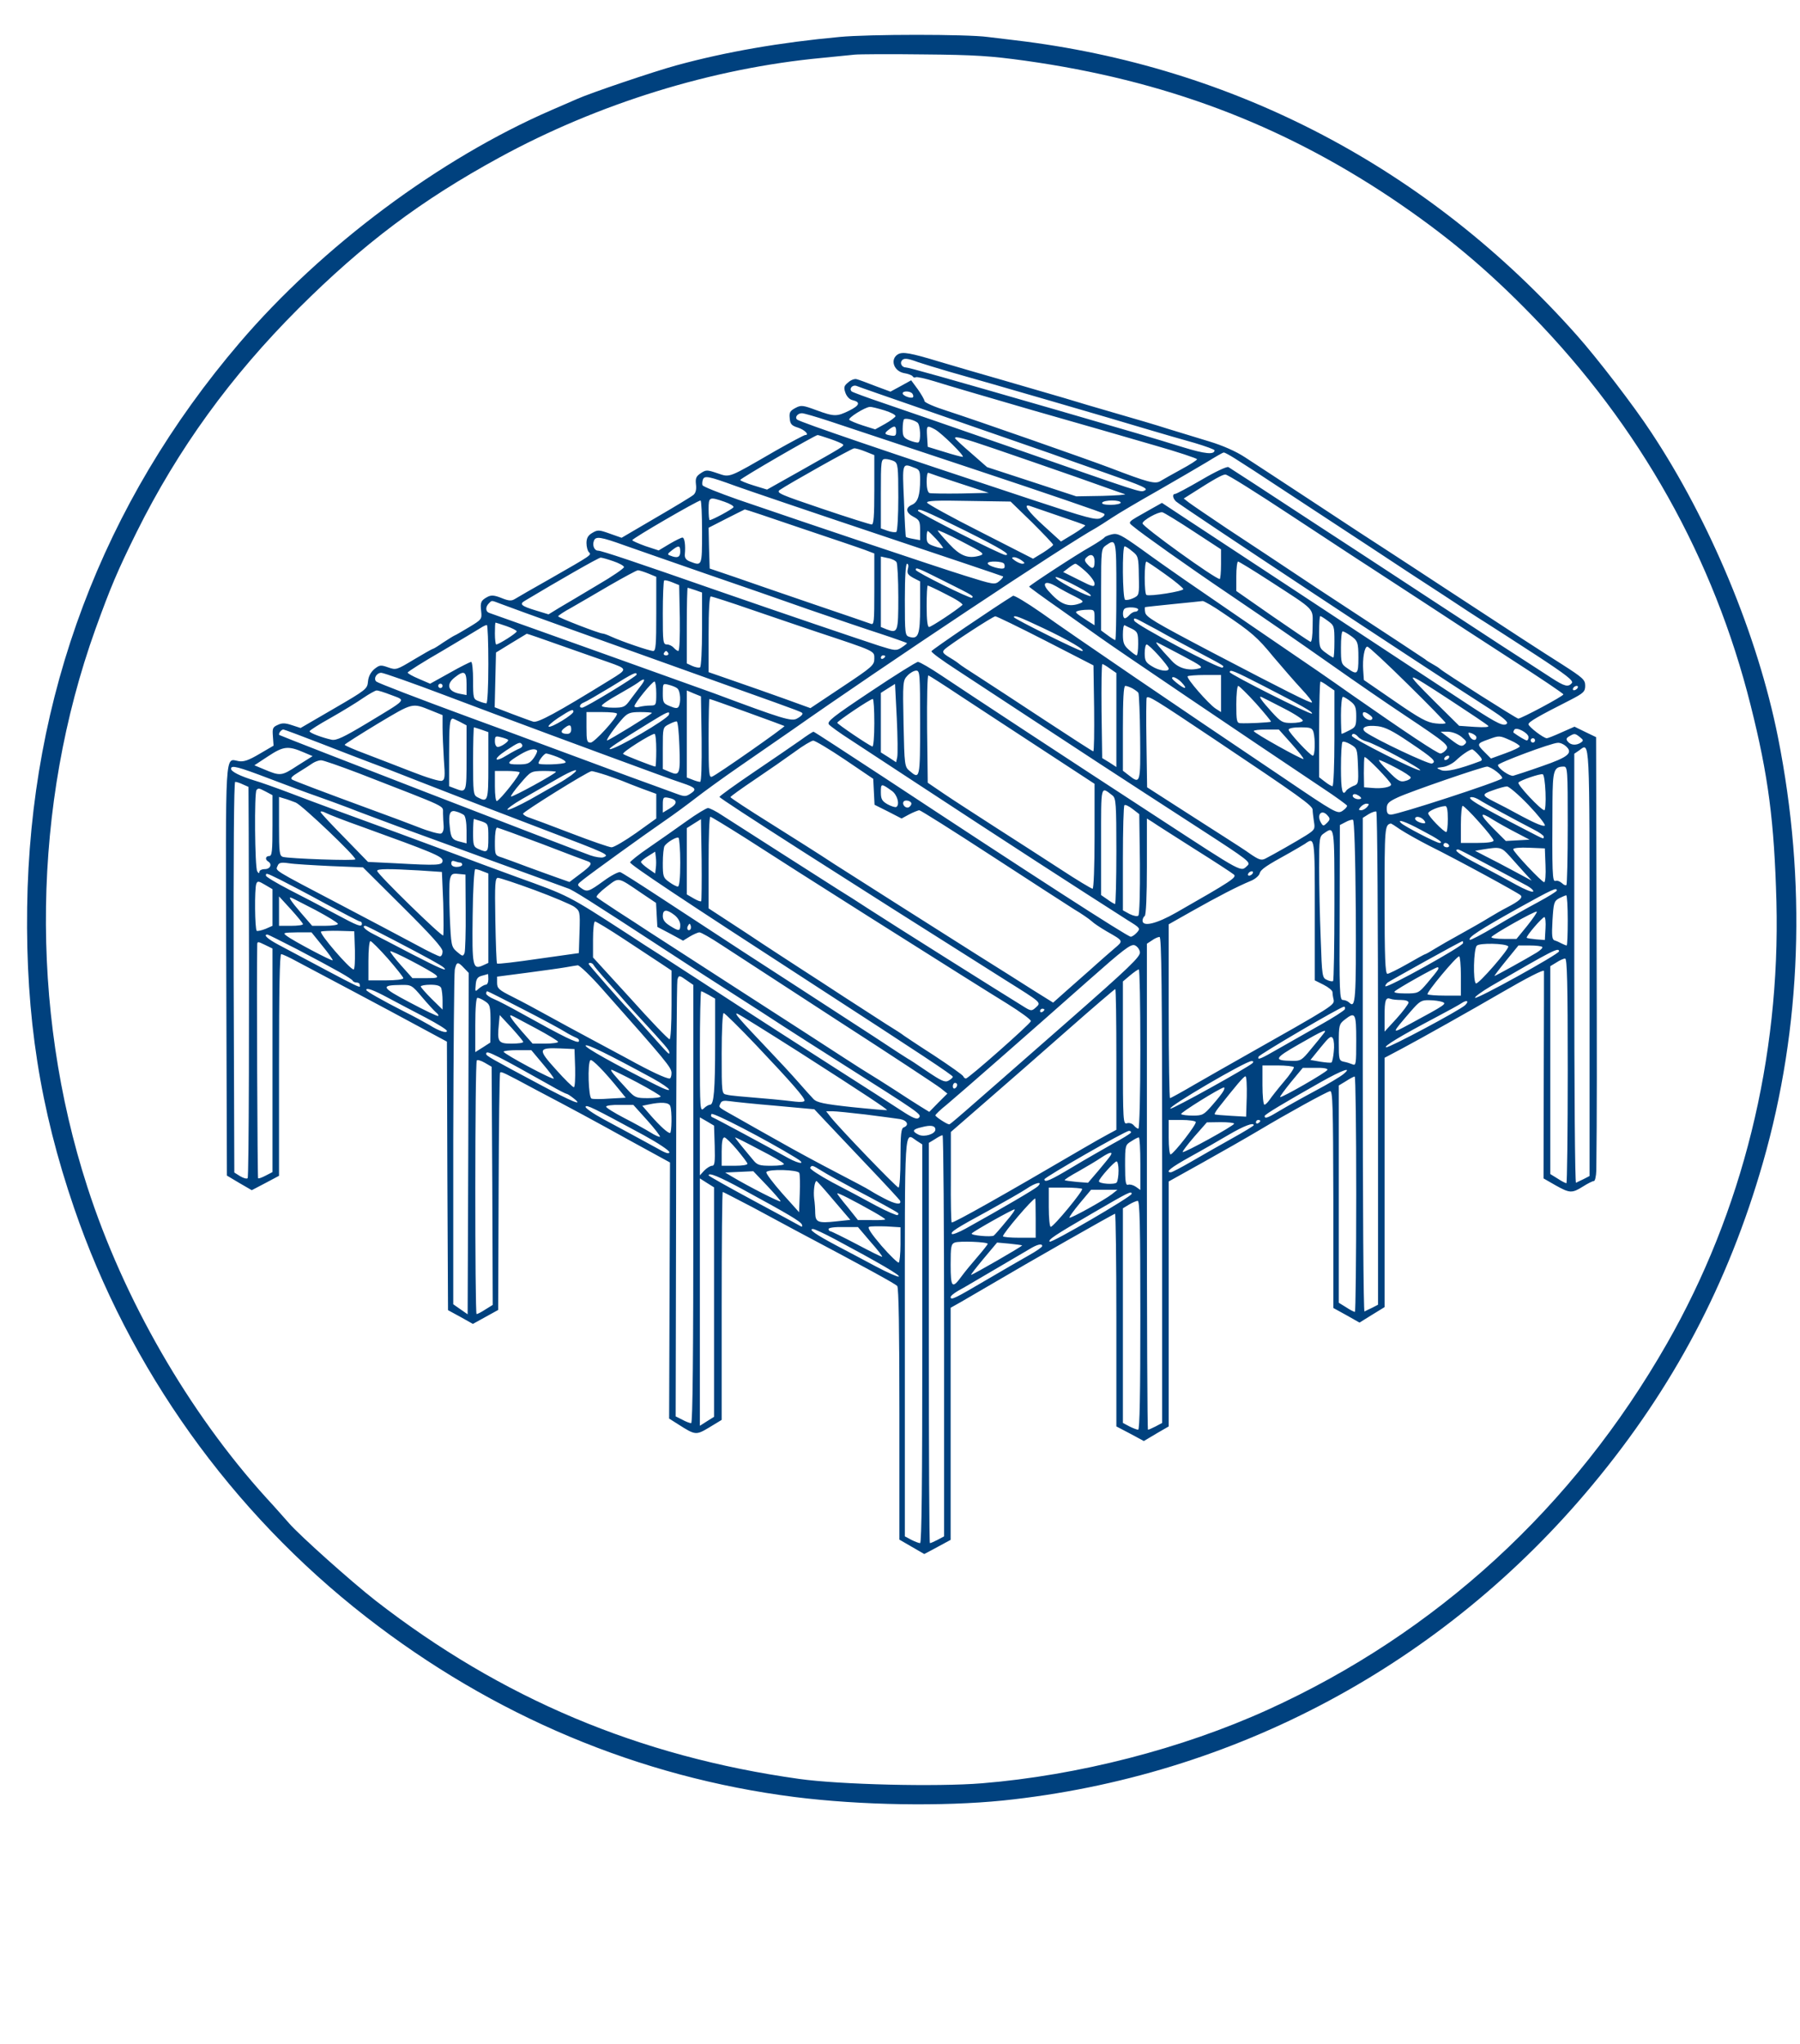 <svg width="237" height="269" viewBox="0 0 237 269" fill="none" xmlns="http://www.w3.org/2000/svg">
<path d="M110.525 4.866C102.744 5.584 95.596 6.818 89.078 8.598C86.121 9.402 77.709 12.245 75.928 13.049C75.297 13.336 73.804 13.967 72.627 14.484C57.869 20.887 42.423 32.4 31.57 45.09C13.482 66.25 3.95 91.602 3.577 119.422C3.376 133.835 5.271 145.923 9.75 158.986C16.985 180.146 30.45 199.009 48.194 212.819C64.932 225.854 84.111 233.922 104.639 236.534C113.31 237.625 124.077 237.798 132.058 236.994C162.492 233.836 190.112 219.049 209.75 195.363C220.344 182.615 227.551 168.949 232.116 153.043C237.227 135.242 237.887 116.035 234.097 97.028C231.427 83.649 225.139 68.547 217.359 56.833C215.119 53.416 210.238 47.071 207.626 44.142C188.102 22.15 162.492 8.713 133.637 5.297C132.231 5.124 130.594 4.923 130.049 4.866C127.292 4.493 114.401 4.493 110.525 4.866ZM135.016 7.995C153.218 10.551 168.493 16.264 183.164 26.055C190.169 30.763 195.653 35.299 201.682 41.501C215.923 56.115 225.656 73.485 230.508 92.865C232.834 102.11 233.609 108.11 233.896 118.705C234.413 139.29 229.417 159.474 219.483 176.844C207.166 198.406 189.107 214.972 166.913 225.05C155.601 230.189 141.935 233.692 129.302 234.726C123.33 235.214 110.525 234.898 105.214 234.151C84.111 231.194 66.023 223.557 49.428 210.666C46.27 208.197 39.552 202.196 38.087 200.531C37.571 199.957 36.25 198.435 35.102 197.2C24.852 185.917 16.267 170.987 11.501 156.23C3.864 132.658 4.266 105.928 12.563 82.816C14.573 77.246 15.492 75.093 17.99 70.04C23.445 59.072 30.364 49.54 39.293 40.611C47.878 32.055 55.429 26.37 65.736 20.743C78.771 13.623 93.815 8.972 108.228 7.622C110.037 7.45 111.989 7.249 112.535 7.191C113.08 7.134 117.157 7.105 121.579 7.163C128.383 7.22 130.451 7.364 135.016 7.995Z" fill="#00417E"/>
<path d="M118.22 46.64C117.157 47.3 117.674 48.851 119.024 49.109C119.569 49.195 120.086 49.396 120.172 49.54C120.258 49.684 120.43 49.741 120.574 49.655C120.717 49.569 121.837 49.827 123.072 50.2C124.306 50.602 130.106 52.296 135.934 53.99C141.791 55.655 149.055 57.751 152.099 58.641C155.113 59.503 157.611 60.335 157.611 60.45C157.611 60.565 156.664 61.168 155.544 61.771C154.395 62.403 153.161 63.092 152.788 63.321C152.099 63.752 151.151 63.493 146.127 61.57C143.342 60.508 128.498 55.311 124.68 54.076C123.043 53.559 121.722 52.985 121.722 52.784C121.722 52.612 121.32 51.923 120.861 51.263L119.971 50.057L118.622 50.803L117.243 51.55L115.234 50.803C114.143 50.373 113.052 49.971 112.793 49.913C112.564 49.827 112.047 49.999 111.702 50.315C111.128 50.775 111.071 50.975 111.3 51.665C111.473 52.181 111.846 52.583 112.248 52.669C113.339 52.928 113.195 53.358 111.817 54.048C110.181 54.852 109.836 54.852 107.482 53.99C105.702 53.33 105.472 53.301 104.725 53.703C104.036 54.076 103.893 54.277 103.979 55.052C104.036 55.828 104.237 56.029 105.07 56.287C105.96 56.574 106.62 57.263 106.017 57.263C105.874 57.263 104.151 58.182 102.17 59.302C95.768 63.005 96.17 62.862 94.447 62.288C93.098 61.828 92.954 61.828 92.265 62.288C91.662 62.69 91.547 62.948 91.633 63.752C91.719 64.412 91.605 64.872 91.317 65.13C91.059 65.36 88.82 66.709 86.35 68.145L81.843 70.786L80.293 70.24C78.857 69.724 78.685 69.724 77.967 70.154C77.421 70.47 77.22 70.844 77.22 71.475C77.22 71.963 77.364 72.509 77.536 72.681C77.909 73.054 77.996 72.997 72.426 76.184C70.186 77.447 68.09 78.653 67.775 78.854C67.344 79.112 66.999 79.112 66.023 78.71C65.076 78.337 64.674 78.308 64.186 78.567C63.324 79.026 63.209 79.284 63.353 80.462C63.468 81.495 63.41 81.553 61.803 82.529C60.884 83.074 60.023 83.591 59.85 83.648C59.707 83.706 59.018 84.137 58.357 84.567C57.697 85.027 57.094 85.4 57.008 85.4C56.922 85.4 55.802 86.031 54.51 86.807C52.213 88.185 52.156 88.214 51.093 87.84C50.117 87.496 49.974 87.525 49.285 88.07C48.797 88.501 48.51 89.046 48.452 89.707C48.366 90.683 48.222 90.798 43.973 93.267L39.58 95.822L38.432 95.449C37.571 95.162 37.14 95.133 36.566 95.42C35.905 95.707 35.848 95.879 35.934 96.942L36.02 98.148L34.154 99.239C32.747 100.071 32.087 100.301 31.427 100.186C29.589 99.87 29.704 98.061 29.79 127.749L29.876 154.737L31.513 155.713L33.149 156.66L34.958 155.713L36.738 154.766V140.18C36.738 130.361 36.824 125.595 37.025 125.595C37.197 125.595 38.145 126.026 39.121 126.571C40.097 127.088 43.284 128.782 46.213 130.333C49.141 131.883 53.161 134.036 55.17 135.127L58.845 137.108L58.903 154.766L58.989 172.451L60.626 173.342L62.262 174.26L63.927 173.342L65.593 172.423L65.65 156.89C65.679 148.334 65.765 141.271 65.851 141.185C65.994 141.013 66.31 141.157 70.473 143.396C75.871 146.238 77.938 147.358 83.077 150.2L88.217 153.014L88.159 169.867L88.102 186.721L89.279 187.467C91.576 188.932 91.633 188.932 93.413 187.869L95.021 186.893V171.906C95.021 163.637 95.079 156.89 95.165 156.89C95.222 156.89 97.031 157.838 99.184 158.957C101.309 160.106 103.864 161.484 104.84 162.001C114.114 166.91 117.818 168.949 118.133 169.265C118.334 169.466 118.421 175.236 118.421 186.089V202.655L120.057 203.603L121.694 204.55L123.416 203.632L125.168 202.684V187.41V172.136L126.546 171.36C127.292 170.93 128.929 169.982 130.192 169.236C135.647 166.02 146.643 159.761 146.816 159.761C146.902 159.761 146.988 166.049 146.988 173.743V187.754L148.797 188.702L150.606 189.678L152.242 188.702L153.879 187.754V171.619V155.512L158.415 152.985C160.884 151.607 164.157 149.741 165.65 148.851C169.497 146.554 174.608 143.741 175.125 143.626C175.469 143.54 175.527 145.406 175.555 157.866V172.164L177.278 173.112L179.001 174.088L180.666 173.054L182.302 172.05V155.627V139.233L184.685 137.97C187.011 136.735 193.758 132.945 197.605 130.706C201.166 128.639 203.261 127.576 203.29 127.806C203.29 127.921 203.29 134.122 203.261 141.558L203.233 155.11L204.783 156C206.678 157.062 206.965 157.091 208.429 156.172C209.061 155.77 209.693 155.455 209.865 155.455C210.008 155.455 210.152 154.852 210.181 154.076C210.267 146.525 210.267 140.324 210.209 120.284L210.152 97.028L208.717 96.339L207.31 95.65L205.616 96.396C204.668 96.827 203.807 97.171 203.663 97.171C203.233 97.171 201.252 95.65 201.252 95.334C201.252 95.018 202.486 94.3 206.793 92.118C208.516 91.228 208.717 91.027 208.717 90.252C208.717 89.477 208.429 89.219 205.702 87.467C202.888 85.687 199.644 83.591 189.624 77.016C187.585 75.667 184.484 73.657 182.733 72.509C178.8 69.953 179.833 70.642 172.254 65.647C168.693 63.321 164.961 60.852 163.927 60.192C162.75 59.416 160.999 58.641 159.19 58.096C157.611 57.608 155.171 56.861 153.735 56.431C152.328 55.971 149.285 55.081 146.988 54.421C144.691 53.761 141.59 52.842 140.097 52.382C138.604 51.952 135.044 50.918 132.202 50.085C129.359 49.282 125.57 48.162 123.818 47.645C119.827 46.439 118.851 46.267 118.22 46.64ZM120.89 47.674C121.579 47.903 123.445 48.478 125.024 48.937C130.45 50.459 146.844 55.225 150.72 56.402C152.845 57.033 155.802 57.895 157.267 58.297C158.702 58.727 159.908 59.158 159.908 59.273C159.908 59.876 158.673 59.761 155.774 58.871C152.185 57.751 148.567 56.689 139.236 53.99C124.019 49.597 119.626 48.363 119.253 48.363C118.794 48.363 118.478 47.875 118.708 47.502C118.966 47.099 119.425 47.128 120.89 47.674ZM121.579 53.875C131.369 57.263 134.671 58.412 138.375 59.704C139.868 60.249 142.968 61.34 145.265 62.144C150.692 64.039 151.295 64.326 150.663 64.585C150.117 64.814 150.548 64.958 132.633 58.699C125.771 56.316 118.392 53.761 116.267 53.043C114.143 52.325 112.276 51.636 112.133 51.521C111.76 51.148 112.248 50.602 112.793 50.803C113.052 50.918 117.014 52.296 121.579 53.875ZM120.143 51.837C120.258 52.009 120.287 52.21 120.201 52.296C119.971 52.497 118.851 52.095 118.851 51.779C118.851 51.406 119.914 51.464 120.143 51.837ZM116.468 54.019C117.301 54.277 117.961 54.622 117.904 54.794C117.846 54.938 117.243 55.397 116.526 55.799L115.234 56.517L113.597 56C112.707 55.713 111.903 55.368 111.817 55.253C111.645 54.995 113.856 53.617 114.516 53.559C114.746 53.531 115.607 53.761 116.468 54.019ZM109.09 55.397C110.755 55.943 119.54 58.871 128.613 61.886C137.686 64.9 145.237 67.484 145.38 67.628C145.524 67.743 145.323 68.001 144.921 68.202C144.289 68.489 143.141 68.173 136.193 65.876C116.784 59.474 105.357 55.569 104.955 55.225C104.611 54.938 105.013 54.392 105.587 54.392C105.845 54.392 107.424 54.852 109.09 55.397ZM120.804 55.627C121.177 55.914 121.292 58.01 120.918 58.239C120.804 58.297 120.287 58.182 119.77 57.981C118.966 57.636 118.851 57.435 118.851 56.459C118.851 55.856 118.937 55.282 119.024 55.196C119.225 54.995 120.316 55.253 120.804 55.627ZM117.99 56.804C117.99 57.349 117.875 57.435 117.272 57.321C116.411 57.177 116.382 57.033 117.071 56.517C117.789 55.971 117.99 56.029 117.99 56.804ZM123.1 56.517C123.991 57.005 127.149 60.134 126.747 60.134C126.575 60.134 125.483 59.847 124.306 59.474L122.153 58.814L122.067 57.464C121.981 55.971 122.009 55.943 123.1 56.517ZM109.319 57.78C110.152 58.067 110.898 58.383 110.984 58.498C111.185 58.699 110.984 58.814 105.386 61.972L100.993 64.441L99.213 63.895C98.266 63.608 97.462 63.264 97.462 63.178C97.462 62.977 107.338 57.263 107.654 57.263C107.74 57.263 108.487 57.493 109.319 57.78ZM131.053 59.101C133.58 59.962 138.375 61.627 141.676 62.776C145.007 63.953 147.878 64.986 148.108 65.044C148.337 65.13 146.988 65.216 145.122 65.273L141.705 65.331L135.848 63.407L129.962 61.484L127.867 59.646C126.689 58.641 125.742 57.751 125.742 57.665C125.742 57.378 126.775 57.636 131.053 59.101ZM113.97 59.445L115.119 59.905V64.47C115.119 67.944 115.033 69.035 114.774 69.035C114.573 69.035 111.645 68.116 108.257 66.968C102.744 65.101 102.17 64.872 102.658 64.498C103.721 63.752 112.104 59.043 112.449 59.015C112.65 58.986 113.339 59.187 113.97 59.445ZM162.578 60.335C163.238 60.737 166.253 62.69 169.239 64.671C172.254 66.652 177.278 69.953 180.436 72.021C183.594 74.117 187.93 76.959 190.112 78.366C192.265 79.801 194.734 81.409 195.624 81.955C196.486 82.5 199.472 84.424 202.257 86.233C206.247 88.845 207.195 89.592 206.965 89.907C206.477 90.482 206.018 90.367 204.209 89.19C203.29 88.587 201.654 87.525 200.534 86.807C199.443 86.118 196.141 83.964 193.213 82.041C190.284 80.146 186.035 77.332 183.738 75.839C181.441 74.346 176.876 71.332 173.546 69.178C166.368 64.47 162.176 61.742 161.745 61.484C161.544 61.369 159.965 62.115 158.214 63.149C156.434 64.183 154.883 65.015 154.711 65.015C154.338 65.015 154.395 65.561 154.826 65.991C155.343 66.508 187.671 87.898 196.313 93.41C197.95 94.473 198.61 95.047 198.409 95.248C198.007 95.65 197.175 95.248 194.074 93.238C186.724 88.415 184.685 87.065 177.709 82.471C173.517 79.715 167.574 75.782 164.502 73.772C161.43 71.762 157.582 69.207 155.946 68.145L152.989 66.192L151.352 67.111C148.309 68.834 148.452 68.661 149.285 69.35C150.261 70.183 156.52 74.633 161.631 78.079C168.435 82.701 169.842 83.677 175.412 87.582C178.34 89.649 182.59 92.578 184.886 94.099C190.571 97.889 190.858 98.148 190.37 98.722C190.169 98.98 189.825 99.181 189.652 99.181C189.25 99.181 185.116 96.425 177.996 91.458C175.24 89.506 171.565 86.979 169.813 85.802C166.885 83.792 163.066 81.208 156.032 76.356C154.453 75.265 151.84 73.427 150.232 72.25C147.648 70.413 147.16 70.154 146.414 70.327C145.954 70.442 145.495 70.614 145.409 70.757C145.323 70.872 144.519 71.418 143.629 71.934C141.763 72.968 135.504 77.074 135.504 77.217C135.504 77.275 137.341 78.624 139.609 80.203C141.849 81.782 144.203 83.448 144.835 83.907C147.074 85.515 163.985 96.942 174.12 103.717C175.871 104.866 177.307 105.928 177.364 106.043C177.393 106.187 177.134 106.474 176.761 106.732C176.101 107.163 175.871 107.048 168.923 102.339C154.309 92.52 141.676 83.907 137.111 80.663C135.216 79.342 133.551 78.337 133.379 78.423C131.168 79.773 122.699 85.515 122.641 85.716C122.584 85.859 124.077 86.95 125.943 88.156C127.809 89.391 131.972 92.118 135.216 94.243C141.275 98.234 146.931 101.937 158.243 109.259C164.358 113.221 164.731 113.508 164.243 113.939C163.325 114.771 163.956 115.116 152.587 107.708C140.069 99.554 127.493 91.286 124.019 88.96C122.526 87.955 121.091 87.123 120.861 87.123C120.66 87.123 117.846 88.874 114.631 91.027C109.635 94.358 108.831 94.989 109.147 95.363C109.348 95.592 110.611 96.511 111.961 97.372C113.31 98.262 117.243 100.846 120.717 103.115C132.259 110.694 141.849 116.896 148.51 121.145C150.146 122.15 150.175 122.207 149.687 122.753C149.428 123.04 149.055 123.298 148.883 123.298C148.452 123.298 135.303 114.8 116.497 102.397C111.415 99.066 107.195 96.31 107.108 96.31C107.022 96.31 106.218 96.827 105.357 97.459C104.496 98.061 101.74 99.956 99.27 101.622C96.773 103.316 94.734 104.78 94.734 104.895C94.734 105.124 111.272 115.69 132.345 128.983C137.198 132.026 137.111 131.94 136.394 132.601C135.819 133.117 135.762 133.117 134.585 132.371C132.144 130.878 117.215 121.49 114.258 119.566C113.08 118.791 111.329 117.671 110.382 117.097C108.171 115.69 97.06 108.598 95.107 107.335C94.303 106.79 93.442 106.359 93.212 106.359C93.011 106.359 91.719 107.134 90.399 108.082C89.078 109.029 86.867 110.579 85.489 111.527C84.082 112.474 82.963 113.393 82.963 113.508C82.963 113.824 89.796 118.36 107.022 129.529C121.062 138.63 125.455 141.53 125.455 141.731C125.455 141.846 125.196 142.075 124.881 142.248C124.421 142.506 123.933 142.276 121.981 140.956C120.717 140.094 119.626 139.376 119.569 139.376C119.54 139.376 117.502 138.056 115.033 136.419C112.564 134.811 108.142 131.94 105.214 130.045C100.132 126.772 96.744 124.562 86.58 117.901C84.082 116.264 81.872 114.857 81.671 114.8C81.47 114.714 80.465 115.231 79.489 115.948C77.507 117.384 77.306 117.47 76.474 116.867C75.957 116.465 75.957 116.436 76.79 115.776C78.024 114.8 84.743 109.948 87.413 108.11C88.676 107.249 90.542 105.871 91.576 105.067C92.609 104.263 95.251 102.339 97.462 100.818C99.672 99.296 102.773 97.143 104.352 96.052C116.239 87.697 140.27 71.705 144.347 69.465C144.634 69.293 145.552 68.719 146.414 68.145C147.275 67.57 150.003 65.963 152.443 64.585C154.883 63.178 157.812 61.484 158.903 60.823C160.023 60.134 160.999 59.56 161.142 59.56C161.257 59.56 161.889 59.905 162.578 60.335ZM117.732 60.709C118.22 60.996 118.277 61.369 118.277 65.446C118.277 67.858 118.162 69.925 118.019 70.011C117.875 70.097 117.358 70.04 116.87 69.867L115.98 69.552V64.986C115.98 60.565 116.009 60.421 116.583 60.421C116.899 60.421 117.416 60.565 117.732 60.709ZM120.402 61.57C121.062 61.8 121.148 62.001 121.148 63.12C121.148 65.159 120.861 66.077 120.115 66.422C119.167 66.824 119.253 67.484 120.287 68.03C121.062 68.432 121.148 68.633 121.148 69.81V71.102L120.229 70.93C119.741 70.844 119.311 70.729 119.282 70.671C119.225 70.642 119.11 68.518 119.024 65.934C118.794 60.852 118.765 60.938 120.402 61.57ZM126.316 63.608L130.192 64.872L126.488 64.958C124.421 64.986 122.584 64.958 122.383 64.9C122.153 64.814 122.009 64.24 122.009 63.436C122.009 62.69 122.096 62.173 122.239 62.23C122.354 62.288 124.191 62.919 126.316 63.608ZM169.957 67.829C174.464 70.786 179.029 73.801 180.12 74.49C181.211 75.207 184.484 77.332 187.384 79.227C190.255 81.122 195.596 84.596 199.242 86.95C202.859 89.276 205.845 91.286 205.845 91.4C205.845 91.63 200.304 94.587 199.902 94.587C199.673 94.587 190.227 88.587 189.595 88.041C189.451 87.898 188.992 87.611 188.619 87.41C188.246 87.209 187.786 86.922 187.643 86.778C187.47 86.663 185.92 85.63 184.169 84.481C182.446 83.361 177.594 80.174 173.402 77.418C169.21 74.633 163.87 71.073 161.487 69.523C159.133 67.944 156.893 66.422 156.52 66.135L155.86 65.618L156.951 64.929C159.822 63.092 160.941 62.46 161.343 62.46C161.602 62.431 165.478 64.872 169.957 67.829ZM96.887 63.982C98.323 64.498 106.764 67.369 115.693 70.355C124.622 73.341 131.972 75.811 132.058 75.868C132.144 75.925 131.915 76.212 131.57 76.499C130.967 76.988 130.824 76.959 126.976 75.753C123.215 74.576 107.137 69.178 97.174 65.762C94.648 64.872 92.552 64.039 92.495 63.867C92.437 63.694 92.466 63.35 92.552 63.12C92.753 62.575 93.27 62.661 96.887 63.982ZM95.394 66.049C96.141 66.307 96.658 66.623 96.572 66.766C96.428 67.025 93.758 68.46 93.442 68.46C93.356 68.46 93.299 67.8 93.299 67.025C93.299 65.388 93.385 65.36 95.394 66.049ZM92.437 70.04C92.437 74.547 92.437 74.519 90.858 73.915C90.341 73.715 90.14 73.456 90.169 72.997C90.284 71.762 90.14 70.757 89.853 70.757C89.71 70.757 88.934 71.131 88.159 71.59L86.724 72.451L84.972 71.877C84.025 71.532 83.25 71.188 83.25 71.102C83.25 70.872 91.863 65.876 92.236 65.876C92.351 65.876 92.437 67.743 92.437 70.04ZM135.877 68.748C137.399 70.269 138.662 71.59 138.662 71.705C138.662 71.82 138.059 72.279 137.341 72.738L136.02 73.542L129.101 70.011C125.283 68.087 122.124 66.336 122.067 66.164C121.981 65.905 123.33 65.848 127.493 65.934L133.063 66.02L135.877 68.748ZM147.562 66.164C147.562 66.307 146.959 66.451 146.242 66.451C145.466 66.451 145.007 66.336 145.122 66.164C145.208 65.991 145.811 65.876 146.442 65.876C147.045 65.876 147.562 65.991 147.562 66.164ZM139.351 67.886C141.246 68.518 142.854 69.092 142.882 69.15C142.94 69.207 142.251 69.724 141.361 70.269L139.695 71.274L137.456 69.236C135.417 67.398 134.614 66.278 135.59 66.594C135.762 66.652 137.485 67.255 139.351 67.886ZM105.386 69.494C109.405 70.844 113.224 72.135 113.913 72.394L115.119 72.853V77.562C115.119 81.955 115.09 82.299 114.631 82.098C114.344 81.983 110.956 80.835 107.08 79.514C103.204 78.194 98.553 76.586 96.744 75.954L93.442 74.834L93.356 72.135L93.299 69.465L95.653 68.26C96.974 67.599 98.036 67.054 98.065 67.054C98.093 67.025 101.366 68.116 105.386 69.494ZM127.177 69.896C131.829 72.222 133.207 73.054 132.374 73.054C131.857 73.054 120.861 67.484 120.861 67.226C120.861 66.824 121.78 67.226 127.177 69.896ZM157.123 69.925L160.769 72.308V74.26C160.769 75.322 160.683 76.212 160.597 76.212C159.994 76.212 150.433 69.322 150.433 68.891C150.433 68.489 152.5 67.341 153.046 67.427C153.276 67.484 155.113 68.604 157.123 69.925ZM128.986 73.14C127.465 73.571 126.46 73.198 124.995 71.619C124.22 70.786 123.531 70.011 123.474 69.839C123.416 69.695 124.823 70.327 126.575 71.245C129.56 72.796 129.704 72.911 128.986 73.14ZM123.273 70.958C123.818 71.561 124.22 72.107 124.163 72.135C124.105 72.193 123.589 72.107 123.043 71.906C122.182 71.619 122.009 71.446 122.009 70.729C122.009 70.269 122.067 69.896 122.153 69.896C122.239 69.896 122.727 70.384 123.273 70.958ZM82.245 71.791C83.824 72.336 88.619 74.03 92.868 75.495C97.146 76.959 103.261 79.084 106.506 80.232C109.75 81.352 113.97 82.787 115.923 83.419C117.846 84.05 119.425 84.625 119.425 84.653C119.425 84.711 119.11 84.969 118.708 85.228C118.019 85.687 117.846 85.658 115.75 84.998C112.678 83.993 103.118 80.749 94.591 77.791C83.566 73.944 79.201 72.48 78.742 72.48C78.254 72.48 77.967 71.791 78.197 71.188C78.426 70.556 79.058 70.642 82.245 71.791ZM146.988 77.791C146.988 81.352 146.931 84.251 146.844 84.251C146.758 84.251 146.299 83.964 145.84 83.62L144.978 82.988V77.619C144.978 72.365 145.007 72.222 145.61 71.791C146.959 70.844 146.988 70.901 146.988 77.791ZM89.566 72.624C89.566 73.341 89.193 73.514 88.274 73.14C87.844 72.997 87.844 72.911 88.446 72.451C89.365 71.734 89.566 71.762 89.566 72.624ZM149.084 72.566C149.859 73.169 149.917 73.341 149.945 75.782C150.003 78.308 150.003 78.366 149.199 78.739C148.768 78.94 148.28 79.026 148.136 78.94C147.792 78.739 147.734 71.906 148.079 71.906C148.194 71.906 148.653 72.193 149.084 72.566ZM144.117 73.915C144.117 74.892 143.83 75.007 143.169 74.26C142.796 73.858 142.767 73.657 143.026 73.399C143.629 72.796 144.117 73.025 144.117 73.915ZM80.723 73.858C81.498 74.117 82.13 74.461 82.159 74.633C82.216 74.777 80.637 75.868 78.656 77.016C76.675 78.194 74.435 79.543 73.632 80.002L72.225 80.864L70.531 80.347C68.636 79.773 68.349 79.514 69.095 79.084C73.258 76.586 78.857 73.37 79.087 73.399C79.259 73.399 79.977 73.6 80.723 73.858ZM118.047 74.002C118.162 74.174 118.277 76.27 118.277 78.595C118.277 83.189 118.22 83.39 116.755 82.845L115.98 82.529V77.906V73.255L116.899 73.456C117.416 73.542 117.933 73.801 118.047 74.002ZM134.527 73.772C134.958 74.088 134.987 74.174 134.614 74.203C134.384 74.203 133.925 74.002 133.609 73.772C133.178 73.456 133.149 73.37 133.523 73.341C133.752 73.341 134.212 73.542 134.527 73.772ZM132.202 74.203C132.288 74.346 132.317 74.605 132.231 74.748C132.03 75.064 130.049 74.519 130.049 74.145C130.049 73.801 132.001 73.858 132.202 74.203ZM153.419 75.581C154.683 76.471 155.745 77.361 155.802 77.533C155.888 77.82 151.381 78.538 150.95 78.308C150.807 78.251 150.72 77.217 150.72 76.04C150.72 74.863 150.807 73.915 150.95 73.915C151.065 73.944 152.185 74.691 153.419 75.581ZM167.086 76.413C173.402 80.519 172.828 79.916 172.828 82.443C172.828 83.677 172.713 84.539 172.541 84.481C172.397 84.424 170.129 82.902 167.516 81.093L162.779 77.791V75.868C162.779 74.777 162.894 73.915 163.009 73.915C163.124 73.915 164.961 75.035 167.086 76.413ZM119.54 74.892C119.397 75.466 119.54 75.667 120.258 76.069L121.148 76.528V79.916C121.148 83.562 120.918 84.194 119.713 83.821C119.167 83.648 119.138 83.419 119.138 78.911C119.138 75.897 119.253 74.203 119.425 74.203C119.598 74.203 119.655 74.49 119.54 74.892ZM142.968 75.236C143.6 75.811 144.117 76.528 144.117 76.815C144.117 77.303 143.916 77.275 142.05 76.327L139.983 75.294L140.7 74.748C141.074 74.461 141.475 74.203 141.59 74.203C141.734 74.203 142.337 74.662 142.968 75.236ZM124.392 76.528C128.24 78.452 128.211 78.452 127.981 78.681C127.78 78.854 120.574 75.294 120.574 75.007C120.574 74.633 120.717 74.691 124.392 76.528ZM85.374 75.495L86.408 75.925V80.806C86.408 84.854 86.35 85.687 86.006 85.687C85.547 85.687 81.9 84.452 80.465 83.792C79.977 83.562 79.489 83.39 79.345 83.39C78.914 83.39 73.488 81.294 73.488 81.122C73.488 81.036 74.234 80.519 75.153 80.031C76.043 79.514 78.34 78.194 80.235 77.074C82.13 75.983 83.824 75.064 83.996 75.064C84.168 75.064 84.8 75.265 85.374 75.495ZM141.964 77.275C143.055 77.849 143.801 78.366 143.6 78.452C143.256 78.567 139.667 76.729 139.092 76.155C138.604 75.667 139.81 76.126 141.964 77.275ZM89.509 81.352C89.537 83.792 89.48 85.687 89.308 85.687C89.193 85.687 88.906 85.486 88.705 85.256C88.504 85.027 88.102 84.826 87.815 84.826C87.298 84.826 87.269 84.539 87.269 80.72C87.269 78.452 87.355 76.528 87.442 76.413C87.528 76.327 88.016 76.442 88.504 76.643L89.423 77.016L89.509 81.352ZM141.533 78.509C142.653 79.084 142.739 79.198 142.251 79.399C140.672 80.002 139.609 79.572 138.001 77.734C137.111 76.701 137.686 76.385 139.035 77.16C139.695 77.562 140.815 78.165 141.533 78.509ZM124.622 78.251C125.914 78.882 126.862 79.514 126.718 79.629C125.914 80.347 122.612 82.529 122.325 82.529C122.124 82.529 122.009 81.639 122.009 79.801C122.009 78.308 122.067 77.074 122.153 77.074C122.239 77.074 123.359 77.591 124.622 78.251ZM91.547 77.677L92.437 77.993V82.816C92.437 85.486 92.322 87.725 92.179 87.84C92.035 87.927 91.576 87.84 91.174 87.668L90.427 87.323V82.328C90.427 79.6 90.485 77.361 90.542 77.361C90.571 77.361 91.03 77.504 91.547 77.677ZM98.983 80.261C101.768 81.208 105.616 82.529 107.51 83.16C115.377 85.773 115.119 85.658 115.119 86.692C115.119 87.553 114.86 87.783 110.927 90.396L106.707 93.209L103.376 92.003C101.539 91.343 98.524 90.281 96.686 89.649L93.299 88.472V83.505C93.299 80.289 93.413 78.509 93.586 78.509C93.758 78.509 96.17 79.284 98.983 80.261ZM65.937 79.486C67.315 80.031 80.063 84.596 96.6 90.51C106.247 93.956 105.644 93.726 105.644 93.984C105.644 94.099 105.328 94.386 104.926 94.587C104.209 94.989 103.003 94.616 94.016 91.257C92.035 90.539 66.138 81.266 64.387 80.663C63.927 80.49 63.898 79.887 64.358 79.428C64.789 78.997 64.645 78.997 65.937 79.486ZM161.085 80.72C164.789 83.218 165.535 83.85 167.717 86.52C168.866 87.869 170.474 89.735 171.335 90.654C172.196 91.573 172.828 92.377 172.742 92.463C172.598 92.606 169.383 90.999 159.621 85.888C151.811 81.782 150.864 81.208 150.778 80.576C150.72 80.232 150.72 79.916 150.778 79.916C150.835 79.887 152.472 79.715 154.453 79.514C156.434 79.313 158.185 79.141 158.358 79.112C158.53 79.112 159.764 79.801 161.085 80.72ZM149.859 80.232C149.859 80.376 149.687 80.519 149.457 80.519C149.256 80.519 148.912 80.72 148.711 80.95C148.51 81.179 148.251 81.38 148.108 81.38C147.821 81.38 147.763 80.404 148.05 80.146C148.337 79.83 149.859 79.916 149.859 80.232ZM144.117 81.266V82.299L143.342 81.811C141.562 80.663 141.475 80.576 141.877 80.433C142.078 80.347 142.681 80.261 143.198 80.261C144.059 80.232 144.117 80.289 144.117 81.266ZM137.657 84.338L143.973 87.582L144.059 93.238C144.088 96.339 144.059 98.894 143.945 98.894C143.858 98.894 140.959 97.028 137.513 94.76C134.068 92.492 130.163 89.936 128.871 89.104C127.551 88.271 126.402 87.496 126.316 87.41C126.23 87.323 125.684 86.922 125.082 86.577C124.134 86.003 124.019 85.831 124.364 85.486C124.967 84.883 130.738 81.122 131.053 81.122C131.226 81.122 134.183 82.558 137.657 84.338ZM137.341 82.672C140.643 84.223 143.141 85.687 142.452 85.687C142.05 85.687 133.494 81.438 133.494 81.237C133.494 80.921 134.125 81.151 137.341 82.672ZM174.838 81.725C175.67 82.328 175.699 82.443 175.699 84.452C175.699 85.601 175.641 86.548 175.555 86.548C175.469 86.548 175.01 86.261 174.55 85.917C173.718 85.314 173.689 85.199 173.689 83.189C173.689 82.041 173.747 81.093 173.833 81.093C173.919 81.093 174.378 81.38 174.838 81.725ZM151.065 82.213C151.898 82.644 153.046 83.275 153.591 83.591C154.137 83.907 156.032 84.912 157.755 85.831C161.372 87.754 161.2 87.639 160.97 87.869C160.683 88.156 149.515 82.242 149.342 81.696C149.199 81.237 149.4 81.294 151.065 82.213ZM66.683 82.414C67.43 82.672 68.033 82.988 68.033 83.103C68.033 83.333 65.679 84.826 65.334 84.826C65.248 84.826 65.162 84.165 65.162 83.39C65.162 82.586 65.191 81.955 65.248 81.955C65.305 81.955 65.937 82.156 66.683 82.414ZM64.3 87.41C64.3 90.424 64.186 92.578 64.042 92.578C63.898 92.578 63.439 92.463 63.037 92.29C62.319 92.032 62.291 91.946 62.291 89.563C62.291 88.214 62.176 87.123 62.032 87.123C61.917 87.123 60.626 87.754 59.219 88.558L56.635 89.994L55.17 89.362C54.338 89.017 53.677 88.644 53.677 88.529C53.677 88.415 55.716 87.123 58.214 85.687C60.683 84.223 62.98 82.845 63.296 82.644C63.611 82.443 63.956 82.27 64.1 82.27C64.214 82.242 64.3 84.567 64.3 87.41ZM149.084 82.787C149.773 83.16 149.859 83.333 149.859 84.74C149.859 85.572 149.773 86.261 149.658 86.261C149.515 86.261 149.084 85.917 148.653 85.543C147.993 84.969 147.849 84.625 147.849 83.534C147.849 82.787 147.935 82.242 148.079 82.299C148.194 82.356 148.625 82.586 149.084 82.787ZM177.709 83.591C178.771 84.309 178.857 84.51 178.857 86.606C178.857 88.759 178.714 88.903 177.393 87.955C176.589 87.41 176.56 87.266 176.56 85.228C176.56 84.05 176.646 83.103 176.79 83.103C176.905 83.103 177.335 83.333 177.709 83.591ZM73.947 84.998C76.445 85.888 79.201 86.835 80.005 87.123C82.675 88.07 82.675 88.041 80.35 89.477C73.23 93.87 70.818 95.162 70.215 94.989C69.899 94.903 68.607 94.415 67.373 93.956L65.133 93.094L65.219 89.477L65.305 85.888L67.315 84.653C68.435 83.993 69.325 83.419 69.354 83.419C69.382 83.39 71.45 84.108 73.947 84.998ZM155.601 86.261C158.157 87.611 158.472 87.84 157.869 87.984C156.52 88.328 155.199 87.984 154.309 87.008C152.615 85.199 152.012 84.452 152.328 84.567C152.5 84.625 153.965 85.4 155.601 86.261ZM152.558 86.29C153.276 87.094 153.879 87.869 153.879 88.013C153.879 88.472 152.615 88.3 151.668 87.697C150.864 87.209 150.72 86.979 150.72 85.974C150.72 85.343 150.835 84.826 150.979 84.826C151.122 84.826 151.84 85.486 152.558 86.29ZM185.346 90.051C188.102 92.75 190.342 95.076 190.342 95.162C190.342 95.276 189.739 95.305 189.021 95.219C187.901 95.104 186.954 94.587 183.623 92.29L179.575 89.506L179.489 88.242C179.374 86.692 179.661 85.113 180.034 85.113C180.207 85.113 182.59 87.323 185.346 90.051ZM87.987 85.974C88.073 86.118 87.958 86.261 87.7 86.261C87.442 86.261 87.327 86.118 87.413 85.974C87.499 85.802 87.642 85.687 87.7 85.687C87.757 85.687 87.901 85.802 87.987 85.974ZM116.554 86.376C116.554 86.462 116.44 86.606 116.267 86.692C116.124 86.778 115.98 86.721 115.98 86.577C115.98 86.405 116.124 86.261 116.267 86.261C116.44 86.261 116.554 86.319 116.554 86.376ZM146.155 88.013L146.988 88.587V94.788V100.961L146.069 100.358L145.122 99.784L145.036 93.582C145.007 90.195 145.036 87.41 145.15 87.41C145.237 87.41 145.696 87.668 146.155 88.013ZM121.148 95.162C121.148 102.54 121.119 102.626 119.77 101.478C119.11 100.933 119.081 100.76 118.966 95.248C118.851 89.764 118.88 89.563 119.483 88.931C119.827 88.558 120.344 88.271 120.631 88.271C121.119 88.271 121.148 88.673 121.148 95.162ZM166.397 90.309C171.364 92.865 172.914 93.726 172.742 93.927C172.541 94.099 161.918 88.759 161.918 88.472C161.918 88.07 162.434 88.271 166.397 90.309ZM58.731 91.573C63.152 93.238 67.573 94.903 68.607 95.276C69.641 95.678 74.493 97.459 79.374 99.267C84.283 101.076 88.963 102.799 89.796 103.057C91.605 103.66 91.806 103.89 90.915 104.464C90.313 104.866 90.112 104.866 89.107 104.493C88.504 104.263 85.719 103.258 82.963 102.253C80.206 101.22 74.895 99.267 71.191 97.889C67.487 96.511 63.296 94.961 61.86 94.444C54.998 91.917 49.773 89.907 49.543 89.707C49.141 89.333 49.572 88.558 50.203 88.558C50.49 88.558 54.338 89.907 58.731 91.573ZM61.429 90.022V91.487L60.511 91.314C58.96 90.999 58.702 90.08 59.879 89.161C61.114 88.185 61.429 88.357 61.429 90.022ZM83.824 88.788C83.824 89.046 77.048 93.152 76.646 93.152C76.158 93.152 76.33 92.664 76.876 92.463C77.134 92.377 78.713 91.458 80.379 90.453C83.422 88.558 83.824 88.386 83.824 88.788ZM126.402 91.573C128.556 92.98 133.436 96.195 137.226 98.664L144.117 103.172V110.091C144.117 114.082 144.002 116.982 143.858 116.982C143.715 116.982 141.791 115.833 139.609 114.398C137.427 112.991 133.58 110.493 131.053 108.885C128.527 107.249 125.483 105.297 124.306 104.493L122.153 103.028L122.067 95.908C122.038 92.003 122.096 88.845 122.239 88.903C122.354 88.931 124.249 90.137 126.402 91.573ZM160.769 91.286V93.726L160.051 93.267C159.104 92.635 156.147 89.247 156.376 89.017C156.463 88.931 157.496 88.845 158.673 88.845H160.769V91.286ZM155.601 89.85C156.463 90.769 156.003 90.769 154.883 89.85C154.309 89.391 154.166 89.161 154.482 89.132C154.711 89.132 155.228 89.448 155.601 89.85ZM190.973 92.176C193.557 93.87 195.797 95.363 195.94 95.535C196.112 95.707 195.509 95.764 194.16 95.678L192.122 95.535L189.078 92.52C184.685 88.127 184.772 88.127 190.973 92.176ZM84.427 90.195C84.082 90.654 83.451 91.487 83.02 92.061C82.302 93.066 82.13 93.152 80.752 93.152C79.919 93.152 79.23 93.037 79.23 92.894C79.23 92.75 80.178 92.09 81.326 91.458C82.446 90.826 83.652 90.109 83.968 89.879C84.858 89.19 85.087 89.333 84.427 90.195ZM86.408 91.286C86.408 92.807 86.379 92.865 85.633 92.865C85.173 92.865 84.542 92.951 84.197 93.037C83.824 93.152 83.537 93.094 83.537 92.951C83.537 92.578 85.862 89.707 86.178 89.707C86.293 89.707 86.408 90.424 86.408 91.286ZM174.866 90.309L175.699 90.884V97.2C175.699 100.645 175.584 103.488 175.441 103.488C175.326 103.488 174.866 103.229 174.436 102.885L173.689 102.311V95.994C173.689 92.549 173.775 89.707 173.861 89.707C173.948 89.707 174.407 89.965 174.866 90.309ZM58.271 90.281C58.271 90.424 58.156 90.568 57.984 90.568C57.84 90.568 57.697 90.424 57.697 90.281C57.697 90.109 57.84 89.994 57.984 89.994C58.156 89.994 58.271 90.109 58.271 90.281ZM89.193 90.625C89.595 90.941 89.681 92.52 89.336 93.037C89.193 93.267 88.877 93.238 88.217 92.951C87.327 92.606 87.269 92.463 87.269 91.257C87.269 89.965 87.269 89.936 88.044 90.137C88.504 90.252 89.021 90.453 89.193 90.625ZM118.133 99.669L117.99 100.33L116.985 99.669L115.98 99.038V95.104V91.2L116.928 90.597L117.846 90.022L118.076 94.53C118.191 96.999 118.22 99.325 118.133 99.669ZM149.084 90.597C149.428 90.798 149.802 91.056 149.888 91.2C149.974 91.343 150.089 93.984 150.117 97.056C150.175 103.143 150.146 103.258 148.596 102.024L147.849 101.449V95.851C147.849 92.09 147.935 90.281 148.165 90.281C148.337 90.281 148.739 90.424 149.084 90.597ZM165.363 92.578C166.511 93.87 167.401 94.961 167.344 94.989C167.229 95.104 164.157 95.248 163.296 95.19C162.836 95.162 162.779 94.846 162.779 92.721C162.779 91.372 162.894 90.281 163.037 90.281C163.152 90.281 164.215 91.314 165.363 92.578ZM207.712 90.568C207.625 90.711 207.396 90.855 207.252 90.855C207.08 90.855 207.051 90.711 207.137 90.568C207.224 90.396 207.453 90.281 207.597 90.281C207.769 90.281 207.798 90.396 207.712 90.568ZM51.524 91.487C53.477 92.233 53.735 91.917 48.28 95.219C45.265 97.028 44.289 97.487 43.686 97.372C42.48 97.114 40.758 96.482 40.758 96.253C40.758 96.138 42.021 95.334 43.571 94.473C45.093 93.611 47.017 92.434 47.792 91.889C48.596 91.343 49.371 90.912 49.572 90.884C49.744 90.855 50.634 91.142 51.524 91.487ZM92.38 97.286C92.409 100.732 92.351 102.914 92.179 102.914C92.035 102.914 91.576 102.799 91.174 102.626L90.427 102.339V96.626V90.884L91.375 91.286L92.294 91.659L92.38 97.286ZM159.822 97.257C171.191 104.866 172.828 106.043 172.828 106.589C172.828 106.847 172.914 107.536 173 108.139C173.172 109.115 173.115 109.23 171.938 109.976C170.646 110.78 167.717 112.446 166.598 113.02C166.081 113.278 165.765 113.163 164.731 112.474C164.071 111.986 162.492 110.981 161.286 110.206C160.051 109.431 157.267 107.622 155.056 106.215L151.036 103.631L150.95 97.803C150.893 94.587 150.921 91.889 150.979 91.831C151.266 91.573 151.926 91.975 159.822 97.257ZM169.038 93.238C170.502 93.984 171.622 94.731 171.536 94.874C171.45 95.047 170.761 95.162 170.043 95.162C168.866 95.162 168.665 95.047 167.43 93.697C166.081 92.204 165.621 91.544 166.109 91.745C166.253 91.802 167.574 92.492 169.038 93.238ZM177.824 92.319C178.455 92.807 178.57 93.123 178.57 94.3C178.57 95.564 178.484 95.736 177.651 96.138C177.163 96.396 176.704 96.597 176.646 96.597C176.618 96.597 176.56 95.506 176.56 94.157C176.56 92.807 176.675 91.716 176.819 91.716C176.933 91.716 177.393 91.975 177.824 92.319ZM98.38 93.755C101.022 94.702 103.233 95.535 103.29 95.564C103.405 95.678 94.389 101.995 93.758 102.225C93.356 102.397 93.299 101.88 93.299 97.2C93.299 94.329 93.356 92.003 93.413 92.003C93.499 92.003 95.71 92.779 98.38 93.755ZM115.119 95.19C115.119 96.942 115.004 98.32 114.86 98.262C114.315 98.061 110.238 95.305 110.238 95.133C110.238 94.932 114.573 92.003 114.918 92.003C115.033 92.003 115.119 93.439 115.119 95.19ZM56.778 93.525L58.271 94.128V95.736C58.271 96.626 58.357 98.549 58.444 99.985C58.616 102.225 58.587 102.626 58.185 102.77C57.955 102.885 56.233 102.368 54.338 101.622C52.472 100.904 49.687 99.813 48.165 99.239C46.614 98.664 45.38 98.119 45.38 98.033C45.38 97.947 47.332 96.712 49.744 95.248C54.424 92.463 54.223 92.492 56.778 93.525ZM75.498 93.669C75.498 94.042 72.655 95.793 72.253 95.65C72.081 95.592 72.627 95.076 73.488 94.501C75.124 93.439 75.498 93.267 75.498 93.669ZM81.24 93.956C81.24 94.473 78.254 97.746 77.766 97.746C77.278 97.746 77.22 97.516 77.22 95.736V93.726H79.23C80.35 93.726 81.24 93.812 81.24 93.956ZM85.834 93.841C85.834 93.984 80.178 97.459 79.948 97.459C79.718 97.459 80.981 95.678 82.044 94.501C82.675 93.841 83.02 93.726 84.312 93.726C85.145 93.726 85.834 93.784 85.834 93.841ZM88.073 94.071C87.872 94.674 81.125 98.607 80.321 98.607C79.948 98.607 81.355 97.688 85.547 95.104C87.872 93.669 88.245 93.525 88.073 94.071ZM180.379 94.128C180.723 94.386 180.781 94.587 180.58 94.731C180.235 94.932 179.431 94.415 179.431 93.984C179.431 93.611 179.776 93.669 180.379 94.128ZM60.568 95.018L61.429 95.477V99.755C61.429 104.407 61.429 104.378 59.879 103.775L59.133 103.488V99.239C59.133 95.449 59.219 94.587 59.621 94.587C59.678 94.587 60.109 94.788 60.568 95.018ZM89.451 98.148C89.595 101.88 89.48 102.167 88.217 101.622L87.269 101.22V98.492C87.269 95.793 87.269 95.736 88.073 95.334C88.504 95.104 88.963 94.932 89.107 94.961C89.25 95.018 89.394 96.425 89.451 98.148ZM75.211 96.023C75.211 96.396 75.01 96.597 74.694 96.597C73.89 96.597 73.718 96.281 74.292 95.851C74.981 95.305 75.211 95.363 75.211 96.023ZM185.518 97.659C188.734 99.813 189.193 100.243 188.533 100.502C188.131 100.645 181.154 97.344 179.833 96.396C179.029 95.793 179.833 95.391 181.441 95.592C182.389 95.707 183.451 96.253 185.518 97.659ZM63.41 96.052L64.3 96.368V100.789C64.3 105.526 64.243 105.67 62.836 104.923C62.319 104.636 62.291 104.263 62.291 100.186C62.291 97.746 62.348 95.736 62.406 95.736C62.434 95.736 62.894 95.879 63.41 96.052ZM172.943 96.368C173.201 97.344 173.144 99.468 172.857 99.468C172.512 99.468 169.67 96.396 169.67 96.052C169.67 95.851 170.33 95.736 171.22 95.736C172.569 95.736 172.77 95.822 172.943 96.368ZM201.252 97.028C201.252 97.257 201.166 97.459 201.022 97.459C200.85 97.459 199.931 96.913 199.271 96.425C199.242 96.396 199.271 96.224 199.385 96.052C199.644 95.621 201.252 96.482 201.252 97.028ZM42.394 97.918C45.035 98.951 47.878 100.042 48.653 100.33C49.457 100.617 52.299 101.708 54.969 102.77C61.602 105.354 64.616 106.531 71.335 109.086C80.235 112.474 80.293 112.503 79.431 112.848C79.173 112.934 78.398 112.819 77.737 112.589C74.981 111.613 36.939 96.884 36.767 96.741C36.623 96.569 37.025 96.023 37.312 96.023C37.427 96.023 39.724 96.884 42.394 97.918ZM170.072 97.918C170.99 98.951 171.708 99.841 171.622 99.899C171.478 100.042 165.076 96.482 165.076 96.224C165.076 96.109 165.822 96.023 166.741 96.023H168.378L170.072 97.918ZM192.437 96.999C193.126 97.573 193.184 97.688 192.811 98.004C192.466 98.32 192.15 98.205 191.031 97.344L189.681 96.31H190.657C191.232 96.339 191.949 96.597 192.437 96.999ZM194.39 97.028C194.418 97.573 193.816 97.487 193.5 96.913C193.241 96.396 193.27 96.339 193.816 96.54C194.131 96.683 194.39 96.884 194.39 97.028ZM86.408 98.751C86.408 99.928 86.35 100.904 86.293 100.904C86.035 100.904 82.216 99.411 82.044 99.239C81.843 99.038 85.719 96.597 86.178 96.597C86.322 96.597 86.408 97.573 86.408 98.751ZM178.828 96.999C179.029 97.229 179.517 97.487 179.948 97.602C181.068 97.889 187.356 101.277 186.982 101.392C186.58 101.535 177.996 97.2 177.996 96.856C177.996 96.454 178.455 96.54 178.828 96.999ZM208.027 97.028C208.487 97.401 208.516 97.487 208.142 97.746C207.539 98.148 206.822 98.09 206.448 97.631C206.161 97.315 206.219 97.143 206.621 96.913C207.31 96.511 207.367 96.511 208.027 97.028ZM66.885 97.372C67.085 97.545 65.994 98.32 65.535 98.32C65.334 98.32 65.162 98.004 65.162 97.573C65.162 96.884 65.248 96.856 65.937 97.028C66.396 97.143 66.798 97.286 66.885 97.372ZM198.897 97.459C199.558 97.746 200.103 98.119 200.103 98.234C200.103 98.377 199.242 98.779 198.208 99.152L196.313 99.841L195.423 98.951C194.418 97.947 194.447 97.861 195.998 97.315C197.404 96.798 197.433 96.798 198.897 97.459ZM202.113 97.459C202.113 97.602 201.998 97.746 201.826 97.746C201.682 97.746 201.539 97.602 201.539 97.459C201.539 97.286 201.682 97.171 201.826 97.171C201.998 97.171 202.113 97.286 202.113 97.459ZM111.243 99.985L114.975 102.512L115.061 104.206L115.148 105.928L116.928 106.818L118.708 107.737L119.713 107.192C120.258 106.904 120.861 106.675 121.033 106.646C121.206 106.646 125.483 109.345 130.508 112.618C135.532 115.891 140.471 119.078 141.418 119.681C142.394 120.255 143.428 120.973 143.744 121.26C144.031 121.547 144.921 122.121 145.696 122.581C147.964 123.873 147.935 123.815 146.758 124.82C146.184 125.308 145.036 126.313 144.232 127.031C143.457 127.749 141.849 129.127 140.729 130.132L138.662 131.969L135.992 130.304C134.556 129.385 131.283 127.318 128.757 125.739C126.23 124.131 121.636 121.231 118.564 119.279C115.492 117.326 111.559 114.829 109.807 113.709C108.085 112.56 104.295 110.177 101.424 108.369C98.524 106.56 96.17 105.009 96.17 104.923C96.17 104.837 97.605 103.804 99.356 102.626C101.108 101.449 103.462 99.813 104.611 98.98C105.73 98.148 106.85 97.487 107.08 97.487C107.309 97.487 109.204 98.607 111.243 99.985ZM178.8 100.846C178.886 103.115 178.857 103.229 178.168 103.459C177.795 103.631 177.393 103.89 177.278 104.033C176.761 104.895 176.56 104.062 176.56 101.105C176.56 99.296 176.646 97.746 176.761 97.659C176.847 97.545 177.335 97.688 177.824 97.975C178.685 98.492 178.714 98.549 178.8 100.846ZM68.751 98.033C68.837 98.205 68.693 98.406 68.406 98.521C68.119 98.636 67.401 99.009 66.798 99.382C65.047 100.473 64.846 99.956 66.597 98.808C68.349 97.659 68.492 97.602 68.751 98.033ZM206.161 98.205C207.166 99.095 206.534 99.641 203.032 100.846C201.166 101.507 199.472 102.052 199.242 102.11C198.754 102.196 197.232 101.133 197.232 100.703C197.232 100.416 204.238 97.803 205.099 97.774C205.415 97.746 205.874 97.947 206.161 98.205ZM40.011 99.038L41.16 99.526L39.15 100.789C37.054 102.167 36.91 102.167 34.728 101.248L33.494 100.732L35.331 99.526C37.341 98.205 37.944 98.148 40.011 99.038ZM209.291 126.543V154.794L208.516 155.196C208.056 155.397 207.625 155.627 207.511 155.684C207.367 155.742 207.281 143.051 207.281 127.49V99.21L207.913 98.779C209.348 97.746 209.291 96.396 209.291 126.543ZM70.703 98.779C70.789 98.894 70.588 99.325 70.272 99.784C69.727 100.502 69.469 100.617 68.205 100.617C66.597 100.617 66.655 100.416 68.521 99.296C69.641 98.636 70.387 98.463 70.703 98.779ZM194.648 99.325C195.165 99.87 195.222 100.071 194.907 100.186C192.093 101.248 190.37 101.65 189.739 101.363C189.05 101.076 189.078 101.076 189.968 100.961C190.456 100.904 191.232 100.531 191.691 100.1C192.437 99.382 193.442 98.693 193.816 98.636C193.902 98.607 194.275 98.923 194.648 99.325ZM73.402 99.641C74.062 99.899 74.55 100.215 74.464 100.358C74.321 100.617 70.904 100.732 70.904 100.473C70.904 100.129 71.65 99.181 71.909 99.181C72.052 99.181 72.742 99.382 73.402 99.641ZM183.164 103.258C183.164 103.603 181.929 103.832 180.723 103.717L179.604 103.631L179.575 101.765C179.575 100.732 179.604 99.784 179.661 99.669C179.776 99.411 183.135 102.885 183.164 103.258ZM190.772 99.755C190.686 99.899 190.456 100.042 190.313 100.042C190.141 100.042 190.112 99.899 190.198 99.755C190.284 99.583 190.514 99.468 190.657 99.468C190.83 99.468 190.858 99.583 190.772 99.755ZM47.275 101.794C59.362 106.502 58.271 105.957 58.329 107.048C58.329 107.536 58.386 108.311 58.415 108.742C58.444 109.23 58.3 109.632 58.07 109.718C57.84 109.804 56.462 109.431 55.027 108.857C53.563 108.283 51.151 107.392 49.658 106.847C41.992 104.033 38.863 102.827 38.489 102.626C38.173 102.454 38.403 102.196 39.351 101.622C40.04 101.191 40.872 100.674 41.188 100.444C41.504 100.243 41.992 100.071 42.251 100.071C42.509 100.042 44.777 100.846 47.275 101.794ZM183.824 101.076C184.886 101.622 185.748 102.196 185.748 102.339C185.748 102.512 185.403 102.713 185.001 102.799C184.37 102.971 184.025 102.77 182.791 101.507C181.958 100.703 181.441 100.042 181.585 100.042C181.757 100.042 182.762 100.502 183.824 101.076ZM35.532 102.512C37.858 103.402 40.643 104.435 41.734 104.808C42.796 105.182 44.691 105.871 45.897 106.33C47.103 106.818 50.089 107.909 52.529 108.828C54.969 109.718 60.855 111.871 65.593 113.594C70.33 115.317 74.464 116.81 74.751 116.925C75.326 117.068 77.852 118.676 87.269 124.82C90.025 126.629 94.16 129.299 96.457 130.763C98.754 132.227 101.854 134.237 103.347 135.213C104.84 136.19 107.884 138.113 110.094 139.52C121.32 146.64 121.407 146.669 120.976 147.128C120.717 147.387 120.172 147.157 118.679 146.181C117.588 145.463 113.741 142.994 110.094 140.668C103.692 136.563 101.165 134.955 93.011 129.643C90.887 128.265 88.245 126.543 87.126 125.825C86.035 125.136 83.968 123.815 82.589 122.896C74.694 117.786 74.952 117.929 68.033 115.432C65.104 114.369 61.573 113.049 60.137 112.503C58.731 111.986 55.228 110.694 52.385 109.632C45.007 106.933 42.222 105.928 38.317 104.435C36.422 103.717 34.24 102.942 33.436 102.713C31.656 102.167 30.422 101.564 30.422 101.191C30.422 100.674 31.312 100.904 35.532 102.512ZM197.089 101.593C197.577 101.966 197.864 102.368 197.778 102.454C197.376 102.885 184.054 107.22 183.164 107.22C182.733 107.22 182.59 107.048 182.59 106.416C182.59 105.756 182.819 105.526 184.054 104.952C185.719 104.177 195.136 100.933 195.797 100.904C196.026 100.904 196.629 101.22 197.089 101.593ZM206.42 108.598C206.42 112.848 206.333 116.379 206.247 116.494C206.133 116.58 205.874 116.465 205.644 116.235C205.386 116.006 205.013 115.862 204.812 115.948C204.381 116.121 204.352 114.943 204.41 105.498C204.439 101.392 204.582 100.904 205.903 100.904C206.391 100.904 206.42 101.363 206.42 108.598ZM75.211 102.052C74.809 102.339 74.034 102.856 73.488 103.143C72.942 103.459 71.277 104.378 69.842 105.21C68.377 106.014 67.028 106.646 66.827 106.589C66.655 106.531 67.516 105.871 68.779 105.153C70.014 104.435 72.081 103.258 73.344 102.54C75.555 101.248 76.646 100.961 75.211 102.052ZM68.406 101.65C68.578 101.851 65.88 105.268 65.42 105.44C65.277 105.498 65.162 104.636 65.162 103.517V101.478H66.683C67.545 101.478 68.32 101.564 68.406 101.65ZM73.201 101.593C73.201 101.823 67.43 104.981 67.286 104.837C67.2 104.78 67.775 103.976 68.521 103.115C69.899 101.507 69.899 101.507 71.564 101.478C72.454 101.478 73.201 101.535 73.201 101.593ZM79.891 102.052C80.867 102.397 81.929 102.77 82.245 102.914C82.561 103.057 83.623 103.459 84.599 103.832L86.408 104.493V106.1V107.737L83.766 109.632C82.302 110.666 80.838 111.527 80.522 111.527C80.235 111.527 77.823 110.694 75.211 109.689C72.598 108.684 70.129 107.766 69.698 107.622C69.239 107.479 68.894 107.249 68.865 107.105C68.837 106.876 77.393 101.535 77.881 101.507C77.996 101.478 78.914 101.736 79.891 102.052ZM203.491 104.292C203.549 105.584 203.462 106.646 203.348 106.646C202.888 106.646 199.701 103.229 199.931 103C200.218 102.684 202.745 101.823 203.118 101.909C203.29 101.937 203.434 103 203.491 104.292ZM32.001 103.258L32.718 103.574L32.747 109.775C32.833 133.778 32.776 154.909 32.604 155.081C32.489 155.196 32.058 155.081 31.627 154.823L30.852 154.335L30.766 128.639C30.737 112.359 30.795 102.914 30.967 102.914C31.139 102.914 31.599 103.057 32.001 103.258ZM117.416 104.091C118.133 104.579 118.507 105.9 118.019 106.215C117.875 106.301 117.358 106.129 116.87 105.871C116.124 105.44 115.98 105.182 115.98 104.263C115.98 103.115 116.009 103.086 117.416 104.091ZM201.223 105.928C202.515 107.278 203.491 108.512 203.405 108.656C203.29 108.857 202.113 108.369 200.448 107.479C198.926 106.646 197.29 105.785 196.801 105.555C195.079 104.694 195.05 104.55 196.543 104.033C197.318 103.746 198.151 103.517 198.409 103.517C198.639 103.488 199.931 104.579 201.223 105.928ZM35.015 104.206L35.877 104.665V108.656C35.877 112.044 35.819 112.675 35.446 112.675C34.958 112.675 34.872 113.135 35.302 113.393C35.877 113.738 35.59 114.398 34.872 114.398C34.47 114.398 34.154 114.57 34.154 114.742C34.154 115.001 34.039 114.972 33.867 114.685C33.551 114.197 33.465 104.263 33.781 103.976C34.039 103.717 34.068 103.717 35.015 104.206ZM146.5 104.722C146.931 105.096 146.988 105.813 146.988 112.072C146.988 115.862 146.902 118.992 146.816 118.992C146.73 118.992 146.27 118.733 145.811 118.389L144.978 117.815V110.78C144.978 103.115 144.892 103.488 146.5 104.722ZM179.144 105.153C178.656 105.325 177.938 104.952 178.139 104.636C178.254 104.464 178.513 104.493 178.886 104.722C179.173 104.895 179.316 105.096 179.144 105.153ZM38.949 105.641C39.81 106.014 46.787 112.647 46.787 113.106C46.787 113.336 38.116 113.02 37.255 112.79C36.795 112.647 36.738 112.216 36.738 108.771V104.895L37.398 105.096C37.743 105.182 38.432 105.44 38.949 105.641ZM88.36 105.096C89.222 105.354 89.164 105.842 88.131 106.445L87.269 106.962V105.957C87.269 104.866 87.327 104.837 88.36 105.096ZM194.792 105.297C195.395 105.699 199.586 107.967 201.912 109.173C202.658 109.546 203.261 109.976 203.261 110.12C203.261 110.493 203.319 110.493 200.936 109.259C194.418 105.9 192.839 104.923 193.816 104.923C194.045 104.923 194.476 105.096 194.792 105.297ZM120 105.785C120 105.928 119.856 106.129 119.684 106.244C119.282 106.474 118.736 105.928 118.966 105.526C119.167 105.21 120 105.411 120 105.785ZM150.089 113.709C150.117 117.326 150.031 120.37 149.888 120.513C149.744 120.657 149.285 120.571 148.739 120.312L147.849 119.824V112.991C147.849 109.23 147.935 106.072 148.05 105.986C148.136 105.871 148.625 106.1 149.113 106.474L150.003 107.163L150.089 113.709ZM180.006 106.215C179.805 106.445 179.46 106.646 179.23 106.646C178.857 106.646 178.857 106.56 179.144 106.215C179.345 105.986 179.69 105.785 179.919 105.785C180.293 105.785 180.293 105.871 180.006 106.215ZM190.629 107.794C190.629 108.742 190.542 109.517 190.428 109.517C190.083 109.517 188.045 107.421 188.045 107.048C188.045 106.761 189.394 106.158 190.284 106.1C190.514 106.072 190.629 106.589 190.629 107.794ZM194.734 108.196C195.797 109.374 196.658 110.465 196.658 110.637C196.658 110.838 195.854 110.953 194.505 110.953H192.351V108.512C192.351 107.163 192.466 106.072 192.581 106.072C192.725 106.072 193.701 107.019 194.734 108.196ZM47.505 108.771C56.95 112.187 58.271 112.733 58.271 113.278C58.271 113.91 57.697 113.939 51.983 113.623L48.452 113.45L45.409 110.321C43.715 108.598 42.279 107.077 42.222 106.904C42.164 106.732 42.509 106.79 42.94 107.019C43.399 107.249 45.466 108.053 47.505 108.771ZM61.085 107.278C61.286 107.45 61.429 108.254 61.429 109.287V111.01L60.654 110.809C59.535 110.551 59.362 110.321 59.219 108.828C59.018 107.105 59.247 106.56 60.051 106.818C60.425 106.904 60.884 107.134 61.085 107.278ZM181.441 139.348V171.734L180.666 172.136C180.207 172.337 179.776 172.566 179.661 172.624C179.517 172.681 179.431 158.096 179.431 140.18V107.651L180.207 107.163C180.637 106.904 181.097 106.761 181.211 106.818C181.355 106.904 181.441 121.547 181.441 139.348ZM174.838 107.392C175.153 107.737 175.125 107.909 174.723 108.311C174.292 108.742 174.206 108.742 173.976 108.369C173.258 107.249 174.034 106.388 174.838 107.392ZM196.6 107.909C197.203 108.283 198.524 109.029 199.529 109.546L201.395 110.522L199.845 110.608L198.266 110.694L196.543 108.972C194.734 107.134 194.763 106.732 196.6 107.909ZM98.122 110.292C102.572 113.163 106.821 115.862 114.258 120.571C125.168 127.461 129.589 130.246 132.575 132.084C134.326 133.175 135.762 134.208 135.733 134.409C135.647 134.783 127.522 141.96 127.177 141.96C127.034 141.96 126.89 141.817 126.833 141.673C126.775 141.501 125.053 140.295 123.014 138.946C120.947 137.625 119.167 136.419 118.995 136.304C118.851 136.161 117.818 135.5 116.698 134.811C115.607 134.094 113.08 132.486 111.099 131.194C109.118 129.902 106.534 128.208 105.357 127.461C104.18 126.686 100.964 124.619 98.266 122.81L93.299 119.566V113.537C93.299 110.206 93.385 107.507 93.528 107.507C93.643 107.507 95.71 108.771 98.122 110.292ZM187.47 107.938C187.7 108.196 187.7 108.369 187.528 108.369C187.011 108.369 186.322 108.024 186.322 107.766C186.322 107.364 187.068 107.479 187.47 107.938ZM63.41 108.11C64.272 108.426 64.3 108.455 64.3 110.264C64.3 112.187 64.214 112.302 63.008 111.757C62.348 111.469 62.291 111.297 62.291 109.603C62.291 108.627 62.348 107.794 62.406 107.794C62.434 107.794 62.894 107.938 63.41 108.11ZM92.322 118.618C92.236 118.705 91.806 118.532 91.317 118.245L90.427 117.728V113.364V109L91.375 108.397L92.294 107.823L92.38 113.163C92.409 116.092 92.38 118.561 92.322 118.618ZM157.295 111.757C159.908 113.393 162.233 114.915 162.463 115.116C162.865 115.489 162.176 115.948 154.883 120.111C152.271 121.604 150.433 122.035 150.433 121.174C150.433 120.944 150.577 120.657 150.72 120.571C150.893 120.456 151.008 117.987 151.008 114.053V107.737L151.783 108.225C152.185 108.512 154.683 110.091 157.295 111.757ZM178.513 119.853C178.57 131.625 178.484 132.802 177.651 131.969C177.45 131.768 177.077 131.625 176.819 131.625C176.388 131.625 176.331 130.734 176.388 120.111L176.417 108.598L177.134 108.225C177.536 107.995 177.996 107.852 178.139 107.909C178.312 107.967 178.455 112.245 178.513 119.853ZM187.126 109.259C189.48 110.493 190.112 110.953 189.538 110.953C189.136 110.953 184.915 108.771 184.484 108.34C183.853 107.737 185.059 108.139 187.126 109.259ZM184.398 109.201C185.059 109.632 186.781 110.608 188.188 111.326C191.892 113.163 199.902 117.527 200.218 117.843C200.534 118.159 200.017 118.618 198.409 119.451C197.835 119.738 196.744 120.37 195.94 120.858C195.165 121.346 193.471 122.293 192.236 122.983C190.973 123.672 189.48 124.533 188.877 124.906C188.274 125.279 187.729 125.595 187.643 125.595C187.585 125.595 186.523 126.169 185.288 126.887C184.025 127.605 182.848 128.179 182.676 128.179C182.389 128.179 182.302 126.055 182.302 118.446C182.302 108.914 182.331 108.598 183.106 108.397C183.164 108.369 183.738 108.742 184.398 109.201ZM71.392 111.096C74.522 112.302 77.249 113.336 77.45 113.393C78.053 113.623 77.823 113.967 76.388 115.03L74.981 116.092L73.431 115.546C72.598 115.259 70.818 114.599 69.469 114.111C68.119 113.594 66.597 113.049 66.109 112.876C65.162 112.589 65.162 112.56 65.162 110.752C65.162 109.747 65.277 108.943 65.449 108.943C65.593 108.943 68.263 109.919 71.392 111.096ZM175.699 119.078C175.699 124.504 175.613 129.012 175.527 129.127C175.441 129.213 175.067 129.155 174.723 128.983C174.091 128.725 174.062 128.524 173.89 123.499C173.775 120.657 173.689 116.494 173.689 114.226C173.689 110.321 173.718 110.091 174.321 109.689C175.728 108.713 175.699 108.57 175.699 119.078ZM89.566 113.565C89.566 115.633 89.451 116.695 89.25 116.695C89.078 116.695 88.561 116.436 88.102 116.092C87.327 115.546 87.269 115.374 87.269 113.594C87.269 112.532 87.384 111.527 87.499 111.355C87.844 110.838 89.078 110.12 89.336 110.264C89.451 110.35 89.566 111.814 89.566 113.565ZM173.115 119.853V129.041L174.263 129.615C174.895 129.931 175.412 130.361 175.441 130.562C175.441 130.734 175.498 131.194 175.584 131.538C175.728 132.314 175.814 132.256 163.21 139.376C161.631 140.267 158.96 141.788 157.267 142.764C155.601 143.741 154.137 144.544 154.051 144.544C153.965 144.544 153.879 139.405 153.879 133.089V121.662L156.979 119.91C160.339 118.016 162.894 116.695 164.617 115.977C165.219 115.747 165.765 115.288 165.851 114.972C165.995 114.427 166.684 113.967 169.813 112.245C170.617 111.785 171.507 111.268 171.823 111.067C173.115 110.149 173.115 110.12 173.115 119.853ZM190.772 111.24C190.858 111.383 190.743 111.527 190.514 111.527C190.255 111.527 190.054 111.383 190.054 111.24C190.054 111.067 190.169 110.953 190.313 110.953C190.485 110.953 190.686 111.067 190.772 111.24ZM198.811 112.733C199.414 113.422 200.304 114.398 200.792 114.943L201.682 115.92L199.385 114.685C198.122 113.996 196.457 113.135 195.653 112.733L194.217 111.986L195.222 111.814C197.548 111.441 197.663 111.469 198.811 112.733ZM203.491 113.881C203.549 115.116 203.462 116.121 203.319 116.121C203.003 116.121 199.242 112.13 199.242 111.785C199.242 111.613 200.132 111.527 201.338 111.584L203.405 111.67L203.491 113.881ZM195.797 113.766C197.778 114.829 200.017 116.006 200.735 116.408C201.481 116.781 201.998 117.212 201.855 117.355C201.74 117.47 200.735 117.068 199.644 116.465C198.553 115.862 196.342 114.656 194.734 113.824C192.15 112.474 191.232 111.814 192.007 111.814C192.122 111.814 193.816 112.704 195.797 113.766ZM86.35 114.254L86.264 114.972L85.346 114.341C84.829 113.967 84.398 113.594 84.398 113.45C84.398 113.336 84.829 112.991 85.346 112.675L86.264 112.101L86.35 112.819C86.408 113.221 86.408 113.852 86.35 114.254ZM60.597 113.537C60.74 113.537 60.855 113.651 60.855 113.824C60.855 113.967 60.539 114.111 60.137 114.111C59.678 114.111 59.42 113.939 59.42 113.651C59.42 113.336 59.563 113.25 59.879 113.364C60.137 113.45 60.453 113.537 60.597 113.537ZM43.514 113.996L47.792 114.168L53.046 119.394C56.749 123.069 58.271 124.763 58.271 125.222C58.271 125.595 58.128 125.882 57.927 125.882C57.754 125.882 56.376 125.222 54.855 124.389C51.725 122.724 49.457 121.518 44.921 119.135C35.618 114.254 36.279 114.656 36.566 113.939C36.709 113.565 36.996 113.479 38.001 113.623C38.662 113.738 41.16 113.881 43.514 113.996ZM55.17 114.57L58.185 114.771L58.357 118.819C58.415 121.059 58.415 122.983 58.357 123.126C58.185 123.356 49.658 115.03 49.658 114.628C49.658 114.341 51.208 114.341 55.17 114.57ZM63.554 114.685L64.3 114.972V120.858V126.744L63.611 127.059C62.233 127.691 62.147 127.26 62.233 120.542C62.262 117.154 62.434 114.398 62.578 114.398C62.721 114.398 63.152 114.513 63.554 114.685ZM164.932 114.972C164.846 115.116 164.617 115.259 164.473 115.259C164.301 115.259 164.272 115.116 164.358 114.972C164.444 114.8 164.674 114.685 164.817 114.685C164.99 114.685 165.018 114.8 164.932 114.972ZM36.91 115.805C37.829 116.264 40.528 117.671 42.882 118.963C45.236 120.226 47.275 121.289 47.39 121.289C47.533 121.289 47.648 121.403 47.648 121.576C47.648 122.092 47.131 121.892 44.145 120.284C42.509 119.394 39.81 117.987 38.116 117.125C36.394 116.235 35.015 115.403 35.015 115.259C35.015 114.886 34.987 114.857 36.91 115.805ZM61.315 119.997C61.343 122.667 61.257 125.107 61.171 125.423C60.97 125.911 60.913 125.911 60.166 125.279C59.42 124.619 59.391 124.504 59.219 120.542C59.133 118.331 59.133 116.149 59.247 115.719C59.42 115.03 59.563 114.943 60.367 115.03L61.286 115.116L61.315 119.997ZM70.387 117.154C72.799 118.044 75.153 119.049 75.584 119.336C76.359 119.91 76.388 119.939 76.302 122.667L76.216 125.452L70.904 126.198C67.975 126.629 65.535 126.916 65.449 126.83C65.363 126.772 65.277 124.188 65.219 121.116C65.133 116.293 65.191 115.546 65.564 115.546C65.793 115.546 67.975 116.264 70.387 117.154ZM84.456 117.556L86.379 118.848L86.465 120.427L86.552 122.006L88.245 122.896L89.939 123.815L90.829 123.27C91.317 122.983 91.892 122.724 92.093 122.724C92.322 122.724 93.614 123.471 94.964 124.361C96.342 125.251 103.204 129.73 110.238 134.295C117.272 138.831 123.416 142.879 123.876 143.252L124.737 143.942L123.531 145.147L122.354 146.353L121.234 145.664C120.631 145.291 119.052 144.286 117.703 143.396C116.353 142.535 114.918 141.616 114.516 141.386C114.114 141.157 112.592 140.18 111.128 139.233C109.664 138.285 103.606 134.352 97.663 130.534C91.719 126.686 86.121 123.069 85.26 122.523C84.398 121.949 82.589 120.772 81.24 119.91C79.891 119.02 78.685 118.217 78.57 118.102C78.426 117.987 79.001 117.384 79.833 116.752C81.556 115.432 81.24 115.374 84.456 117.556ZM35.877 119.451V121.863L34.958 122.265C34.441 122.466 33.924 122.581 33.809 122.523C33.551 122.38 33.494 116.953 33.752 116.322C33.896 115.948 34.039 115.948 34.901 116.465L35.877 117.039V119.451ZM204.984 117.212C204.984 117.326 203.864 118.016 202.486 118.762C201.079 119.508 198.553 120.944 196.83 121.978C195.079 123.011 193.615 123.786 193.528 123.7C193.241 123.413 194.792 122.408 199.759 119.623C204.467 117.011 204.984 116.781 204.984 117.212ZM206.42 121.145C206.42 122.954 206.362 124.447 206.276 124.447C206.19 124.447 205.903 124.332 205.616 124.188C205.357 124.045 204.927 123.844 204.697 123.786C204.352 123.672 204.295 123.212 204.41 121.145C204.553 118.848 204.611 118.618 205.271 118.245C205.673 118.044 206.075 117.872 206.219 117.843C206.333 117.843 206.42 119.336 206.42 121.145ZM39.896 121.633C39.896 121.777 39.178 121.863 38.317 121.863H36.738V119.91V117.987L38.317 119.709C39.178 120.657 39.867 121.518 39.896 121.633ZM41.561 119.796C43.169 120.657 44.49 121.461 44.49 121.604C44.49 121.748 43.715 121.863 42.796 121.863H41.102L39.638 120.169C38.288 118.59 37.858 117.958 38.403 118.188C38.518 118.217 39.925 118.963 41.561 119.796ZM88.82 120.456C89.25 120.8 89.566 121.317 89.566 121.748C89.566 122.581 89.394 122.609 88.217 121.863C87.556 121.461 87.269 121.088 87.269 120.571C87.269 119.681 87.786 119.652 88.82 120.456ZM201.079 121.863L199.673 123.585H198.036C197.117 123.585 196.371 123.499 196.371 123.356C196.371 123.097 202.17 119.824 202.343 119.997C202.429 120.054 201.855 120.887 201.079 121.863ZM203.491 122.207L203.405 123.729L202.257 123.643C201.625 123.585 201.079 123.499 201.022 123.442C200.85 123.298 203.06 120.714 203.348 120.714C203.462 120.714 203.549 121.403 203.491 122.207ZM82.159 123.614C84.082 124.877 86.293 126.342 87.04 126.83L88.418 127.749V132.256C88.418 134.926 88.303 136.792 88.159 136.792C87.987 136.792 85.661 134.381 82.991 131.395L78.082 126.026V123.643C78.082 122.351 78.197 121.289 78.34 121.289C78.484 121.289 80.206 122.322 82.159 123.614ZM90.887 122.351C90.6 122.638 90.341 122.207 90.6 121.834C90.772 121.518 90.829 121.518 90.944 121.834C91.002 122.035 90.973 122.265 90.887 122.351ZM51.782 123.7C56.233 126.026 58.07 127.031 58.415 127.347C59.075 127.978 57.869 127.461 54.252 125.595C52.127 124.475 49.83 123.298 49.17 122.954C48.079 122.408 47.562 121.863 48.108 121.863C48.222 121.863 49.859 122.695 51.782 123.7ZM46.729 125.078C46.758 126.485 46.701 127.605 46.557 127.605C46.069 127.605 41.906 122.782 42.279 122.609C42.452 122.552 43.542 122.494 44.633 122.523L46.643 122.581L46.729 125.078ZM42.452 124.504C43.255 125.48 43.858 126.342 43.801 126.399C43.657 126.514 38.604 123.844 37.743 123.183C37.197 122.782 37.312 122.753 39.092 122.724H41.016L42.452 124.504ZM39.15 124.964C44.117 127.576 46.327 128.811 46.442 129.098C46.5 129.213 46.729 129.328 46.959 129.328C47.189 129.328 47.361 129.442 47.361 129.615C47.361 130.074 48.481 130.648 36.681 124.361C35.216 123.585 34.613 123.011 35.216 123.011C35.302 123.011 37.083 123.901 39.15 124.964ZM153.017 155.311V187.295L152.156 187.754C151.697 187.984 151.266 188.185 151.151 188.185C151.065 188.185 151.008 173.801 151.008 156.201V124.217L151.668 123.786C152.012 123.528 152.472 123.327 152.673 123.327C152.931 123.298 153.017 129.873 153.017 155.311ZM35.877 139.577V154.277L34.987 154.737C34.498 154.995 34.039 155.167 33.982 155.081C33.896 154.995 33.781 128.294 33.867 124.389C33.867 123.901 33.924 123.901 34.872 124.361L35.877 124.849V139.577ZM51.065 126.169C52.184 127.461 53.103 128.61 53.103 128.753C53.103 128.926 52.098 129.041 50.806 129.041H48.51V126.457C48.51 125.021 48.624 123.873 48.768 123.873C48.911 123.873 49.945 124.906 51.065 126.169ZM192.638 124.131C192.638 124.533 182.676 130.074 182.417 129.816C182.36 129.758 182.475 129.529 182.704 129.328C183.106 129.041 192.38 123.873 192.581 123.873C192.61 123.873 192.638 123.987 192.638 124.131ZM150.089 125.337C150.146 125.94 148.711 127.318 140.528 134.496C125.397 147.76 125.139 147.99 124.967 147.99C124.68 147.99 123.158 146.985 123.158 146.813C123.158 146.698 123.847 146.037 124.68 145.377C126.46 143.884 135.446 136.017 143.227 129.127C147.935 124.964 148.854 124.246 149.4 124.418C149.744 124.562 150.031 124.935 150.089 125.337ZM198.582 124.562C198.84 124.791 194.619 129.643 194.332 129.442C193.93 129.213 194.016 124.906 194.447 124.475C194.792 124.102 198.208 124.16 198.582 124.562ZM203.06 124.648C203.175 124.734 202.831 125.078 202.314 125.394C201.051 126.169 196.888 128.466 196.773 128.466C196.715 128.466 197.404 127.548 198.294 126.457L199.931 124.447H201.395C202.228 124.447 202.974 124.533 203.06 124.648ZM57.41 128.351C57.754 128.696 57.553 128.753 56.06 128.753H54.309L52.845 127.117C52.041 126.227 51.381 125.366 51.381 125.222C51.381 124.964 56.721 127.749 57.41 128.351ZM205.271 125.222C205.242 125.595 194.39 131.596 194.217 131.337C194.131 131.223 195.079 130.534 196.285 129.816C204.439 125.078 205.271 124.648 205.271 125.222ZM192.351 128.466V131.05H190.255C189.078 131.05 188.073 130.964 187.958 130.878C187.758 130.677 191.748 125.882 192.122 125.882C192.236 125.882 192.351 127.031 192.351 128.466ZM206.42 140.956C206.42 149.081 206.333 155.742 206.247 155.742C206.133 155.742 205.616 155.483 205.099 155.139L204.123 154.536V140.869V127.174L204.927 126.686C205.357 126.399 205.874 126.169 206.075 126.169C206.333 126.169 206.42 129.328 206.42 140.956ZM61.085 127.404L61.717 128.064L61.659 150.545L61.573 172.997L60.626 172.337L59.678 171.676V150.086C59.707 138.228 59.793 128.093 59.879 127.634C60.109 126.571 60.281 126.543 61.085 127.404ZM78.139 127.002C78.197 127.146 79.058 128.179 80.091 129.328C81.125 130.476 82.187 131.682 82.475 132.026C82.762 132.371 83.537 133.204 84.197 133.921C87.585 137.596 88.131 138.228 88.131 138.515C88.131 138.888 88.188 138.946 85.116 135.5C83.853 134.065 82.762 132.859 82.675 132.773C82.015 132.141 77.507 127.002 77.507 126.887C77.507 126.629 78.024 126.744 78.139 127.002ZM79.23 130.103C87.815 139.778 88.418 140.525 88.418 141.243C88.418 141.645 88.303 141.96 88.159 141.96C87.671 141.96 85.633 141.013 82.675 139.376C81.01 138.486 78.57 137.166 77.22 136.448C75.871 135.73 73.603 134.496 72.196 133.72C70.76 132.917 68.665 131.797 67.516 131.223C65.679 130.304 65.449 130.103 65.449 129.356V128.552L69.411 128.036C71.564 127.749 73.861 127.433 74.493 127.318C75.124 127.203 75.842 127.088 76.072 127.059C76.302 127.059 77.737 128.409 79.23 130.103ZM189.308 127.662C189.193 127.863 188.561 128.639 187.93 129.385C186.781 130.734 186.724 130.763 185.059 130.763C183.968 130.763 183.451 130.648 183.623 130.505C183.968 130.132 188.992 127.318 189.279 127.318C189.423 127.318 189.423 127.49 189.308 127.662ZM150.146 138.084C150.146 143.913 150.031 148.564 149.888 148.564C149.744 148.564 149.486 148.363 149.285 148.133C149.084 147.875 148.682 147.76 148.395 147.846C147.878 148.018 147.849 147.645 147.849 138.601V129.184L148.768 128.409C149.285 127.978 149.802 127.605 149.945 127.605C150.06 127.605 150.146 132.314 150.146 138.084ZM64.3 128.897C64.3 129.299 64.157 129.615 63.956 129.615C63.784 129.615 63.382 129.844 63.066 130.103C62.549 130.591 62.549 130.562 62.635 129.615C62.693 128.84 62.894 128.581 63.439 128.438C63.841 128.323 64.186 128.237 64.243 128.208C64.272 128.179 64.3 128.495 64.3 128.897ZM90.456 129.069L91.289 129.643V158.498C91.289 178.423 91.203 187.324 91.002 187.324C90.829 187.324 90.284 187.123 89.825 186.864L88.963 186.434L89.021 157.952C89.021 142.276 89.107 129.242 89.193 128.954C89.365 128.323 89.451 128.351 90.456 129.069ZM55.572 131.251C56.348 132.17 57.18 133.06 57.41 133.261C57.639 133.433 57.783 133.634 57.697 133.72C57.611 133.807 55.946 133.003 53.993 131.969C50.175 129.959 50.031 129.672 52.845 129.643C54.137 129.615 54.252 129.672 55.572 131.251ZM58.099 130.074C58.185 130.333 58.271 131.05 58.271 131.711V132.888L56.836 131.481C56.06 130.706 55.4 129.959 55.4 129.844C55.4 129.73 55.974 129.615 56.663 129.615C57.553 129.615 57.984 129.758 58.099 130.074ZM51.093 131.337C52.271 131.969 54.51 133.146 56.06 133.95C57.582 134.754 58.845 135.529 58.845 135.701C58.845 136.046 57.812 135.73 56.548 134.926C56.003 134.61 54.453 133.749 53.103 133.089C50.232 131.625 48.222 130.476 48.222 130.304C48.222 129.959 49.17 130.304 51.093 131.337ZM146.988 139.463V148.708L145.926 149.282C145.323 149.598 143.858 150.43 142.681 151.119C131.943 157.407 125.713 160.91 125.311 160.91C125.225 160.91 125.168 158.24 125.196 154.938V148.995L129.819 144.975C132.374 142.764 137.198 138.544 140.585 135.558C143.945 132.601 146.758 130.189 146.844 130.189C146.931 130.189 146.988 134.352 146.988 139.463ZM68.837 132.83C71.306 134.094 73.804 135.443 74.349 135.788C74.895 136.132 75.584 136.477 75.871 136.592C76.158 136.706 76.302 136.907 76.216 137.08C76.043 137.367 74.321 136.534 68.693 133.405C67.258 132.601 65.621 131.739 65.047 131.51C64.473 131.28 64.013 130.935 64.013 130.792C64.013 130.62 64.071 130.476 64.157 130.476C64.243 130.476 66.339 131.538 68.837 132.83ZM93.327 130.964L94.16 131.452V137.367C94.16 143.511 93.988 145.406 93.499 145.406C93.327 145.406 92.954 145.607 92.667 145.894C92.179 146.353 92.15 146.095 92.15 138.429C92.15 134.036 92.236 130.476 92.322 130.476C92.409 130.476 92.868 130.706 93.327 130.964ZM63.87 131.797C64.53 132.227 64.588 132.428 64.588 134.754L64.559 137.223L63.583 137.855L62.578 138.486V134.926C62.578 132.629 62.693 131.337 62.865 131.337C63.037 131.337 63.497 131.538 63.87 131.797ZM184.484 131.625C185.087 131.625 185.461 131.768 185.461 131.969C185.432 132.17 184.743 133.117 183.882 134.065L182.302 135.788V133.749C182.302 131.625 182.446 131.223 183.106 131.481C183.307 131.567 183.939 131.625 184.484 131.625ZM189.911 131.883C190.514 132.113 190.37 132.227 185.633 134.783C183.135 136.132 183.135 136.161 185.748 133.117C186.925 131.768 187.155 131.625 188.188 131.653C188.82 131.653 189.595 131.768 189.911 131.883ZM192.897 132.314C192.208 132.974 182.848 137.97 182.503 137.855C182.13 137.74 184.456 136.333 188.762 134.065C190.514 133.146 192.179 132.227 192.466 132.026C193.155 131.567 193.471 131.768 192.897 132.314ZM177.077 132.83C177.02 133.003 175.555 133.95 173.804 134.926C172.081 135.902 169.612 137.309 168.349 138.027C165.908 139.434 165.535 139.577 165.708 139.089C165.794 138.802 176.474 132.543 176.933 132.515C177.077 132.486 177.134 132.629 177.077 132.83ZM137.513 132.888C137.513 132.974 137.399 133.117 137.226 133.204C137.083 133.29 136.939 133.232 136.939 133.089C136.939 132.917 137.083 132.773 137.226 132.773C137.399 132.773 137.513 132.83 137.513 132.888ZM99.558 137.568C104.209 142.477 105.931 144.458 105.931 144.86C105.931 145.033 105.443 145.09 104.725 145.004C104.036 144.918 102.716 144.774 101.768 144.688C97.088 144.286 96.256 144.229 95.681 144.085C95.021 143.97 95.021 143.913 95.021 138.659C95.021 135.615 95.136 133.347 95.28 133.347C95.423 133.347 97.347 135.242 99.558 137.568ZM105.271 138.515C113.97 144.085 116.899 146.037 116.784 146.124C116.727 146.152 114.659 145.98 112.162 145.722C108.458 145.32 107.539 145.119 107.108 144.659C106.821 144.372 105.903 143.339 105.07 142.391C104.237 141.444 102.515 139.577 101.223 138.228C97.318 134.122 96.572 133.261 97.088 133.433C97.347 133.519 101.022 135.816 105.271 138.515ZM68.894 137.137C68.894 137.281 68.205 137.367 67.344 137.367C65.593 137.367 65.449 137.137 65.679 134.84L65.793 133.606L67.344 135.271C68.177 136.19 68.865 137.022 68.894 137.137ZM70.559 135.357C72.167 136.218 73.488 137.022 73.488 137.137C73.488 137.252 72.742 137.367 71.794 137.367H70.129L68.636 135.673C67.258 134.065 66.885 133.462 67.401 133.692C67.516 133.72 68.923 134.496 70.559 135.357ZM178.57 136.965C178.57 140.037 178.541 140.295 178.082 140.094C177.795 139.979 177.278 139.807 176.933 139.75C176.302 139.606 176.273 139.463 176.273 137.223C176.273 134.984 176.331 134.783 177.02 134.237C178.455 133.117 178.57 133.318 178.57 136.965ZM174.206 136.132C173.976 136.419 173.258 137.338 172.569 138.142C171.421 139.549 171.249 139.664 170.158 139.635C167.631 139.606 167.746 139.319 171.019 137.453C174.263 135.587 174.924 135.3 174.206 136.132ZM175.613 138.429C175.555 139.118 175.412 139.75 175.326 139.836C175.268 139.922 174.608 139.865 173.861 139.75L172.541 139.52L173.89 137.855C175.01 136.477 175.268 136.276 175.498 136.678C175.641 136.936 175.699 137.711 175.613 138.429ZM85.92 141.932C88.561 143.396 88.906 144.085 86.35 142.793C80.895 140.066 76.962 137.855 77.106 137.625C77.249 137.367 79.948 138.687 85.92 141.932ZM75.727 140.582C75.756 141.989 75.699 143.109 75.555 143.109C75.412 143.109 74.349 142.075 73.201 140.783C70.789 138.113 70.818 137.883 73.775 137.998L75.641 138.084L75.727 140.582ZM71.421 139.979C72.253 140.956 72.914 141.846 72.914 141.96C72.914 142.248 66.339 138.745 66.31 138.429C66.31 138.314 67.143 138.228 68.119 138.228H69.957L71.421 139.979ZM65.736 139.175C67.028 139.836 68.808 140.812 72.426 142.85C73.517 143.482 74.493 143.97 74.579 143.97C74.694 143.97 75.096 144.229 75.498 144.544C76.962 145.693 75.383 145.061 70.99 142.707C64.53 139.262 64.013 138.975 64.013 138.716C64.013 138.372 64.358 138.486 65.736 139.175ZM64.817 156.086L64.875 171.762L63.898 172.365C63.382 172.71 62.865 172.968 62.75 172.968C62.52 172.968 62.52 139.807 62.779 139.577C62.865 139.463 63.353 139.606 63.841 139.893L64.731 140.41L64.817 156.086ZM81.527 143.425L82.388 144.487L80.293 144.602C79.173 144.688 78.053 144.688 77.881 144.602C77.479 144.458 77.335 139.922 77.737 139.549C77.938 139.348 79.603 141.042 81.527 143.425ZM164.932 139.922C164.243 140.554 154.395 146.009 154.108 145.923C153.62 145.75 164.014 139.664 164.789 139.664C165.018 139.664 165.076 139.75 164.932 139.922ZM170.359 140.467C170.416 140.582 169.842 141.472 169.038 142.391C168.234 143.339 167.401 144.401 167.172 144.745C166.913 145.119 166.626 145.406 166.483 145.406C166.339 145.406 166.224 144.229 166.224 142.822V140.238H168.205C169.325 140.238 170.273 140.353 170.359 140.467ZM174.78 140.812C174.694 141.128 168.722 144.544 168.55 144.401C168.492 144.343 169.153 143.453 169.985 142.42L171.536 140.554H173.201C174.206 140.525 174.838 140.64 174.78 140.812ZM83.853 142.449C85.575 143.367 86.982 144.2 86.982 144.315C86.982 144.458 86.236 144.544 85.317 144.544C83.766 144.544 83.594 144.487 82.647 143.453C80.838 141.501 80.264 140.812 80.522 140.812C80.637 140.812 82.159 141.558 83.853 142.449ZM176.876 141.386C176.503 141.702 174.838 142.707 173.144 143.597C171.478 144.487 169.383 145.664 168.521 146.181C166.913 147.157 166.511 147.301 166.511 146.899C166.511 146.698 168.952 145.233 173.976 142.391C176.79 140.812 178.139 140.353 176.876 141.386ZM164.157 144.315L164.071 146.985L162.061 146.87C160.97 146.813 159.994 146.726 159.937 146.669C159.879 146.64 160.08 146.267 160.367 145.894C162.722 142.908 163.755 141.673 163.985 141.673C164.128 141.673 164.186 142.879 164.157 144.315ZM178.57 157.177C178.57 165.704 178.484 172.681 178.398 172.681C178.283 172.681 177.766 172.423 177.249 172.078L176.273 171.475V157.177V142.879L177.221 142.305C177.709 141.989 178.225 141.702 178.369 141.702C178.484 141.673 178.57 148.65 178.57 157.177ZM126.029 142.793C126.029 142.965 125.914 143.166 125.742 143.252C125.598 143.339 125.455 143.224 125.455 142.994C125.455 142.736 125.598 142.535 125.742 142.535C125.914 142.535 126.029 142.65 126.029 142.793ZM161.085 143.597C160.941 143.884 160.281 144.717 159.621 145.463C158.501 146.755 158.329 146.841 157.066 146.841C156.319 146.841 155.601 146.755 155.515 146.64C155.343 146.497 160.597 143.224 161.142 143.138C161.257 143.109 161.229 143.339 161.085 143.597ZM102.199 145.549L107.223 146.009L108.487 147.358C109.176 148.105 111.702 150.746 114.085 153.273C116.468 155.77 118.449 157.924 118.507 158.039C118.736 158.642 117.904 158.527 116.382 157.723C115.435 157.235 114.573 156.718 114.401 156.603C114.258 156.488 112.305 155.455 110.094 154.306C107.884 153.158 104.582 151.378 102.773 150.344C100.964 149.339 98.438 147.904 97.174 147.186C94.418 145.635 94.619 145.808 94.849 145.262C94.993 144.889 95.28 144.832 96.112 144.946C96.686 145.033 99.443 145.32 102.199 145.549ZM88.245 145.578C88.504 146.21 88.446 149.138 88.217 149.138C87.901 149.109 86.982 148.306 85.69 146.841L84.57 145.549L85.403 145.377C87.011 145.033 88.073 145.09 88.245 145.578ZM84.771 149.425C86.609 150.43 88.131 151.435 88.131 151.665C88.131 151.923 87.671 151.808 86.638 151.205C83.996 149.77 82.015 148.679 79.431 147.301C78.053 146.554 76.991 145.808 77.106 145.664C77.249 145.406 77.938 145.722 84.771 149.425ZM85.202 147.444C86.207 148.564 86.953 149.54 86.896 149.626C86.81 149.684 86.264 149.454 85.633 149.052C85.03 148.679 83.479 147.817 82.187 147.157C80.867 146.468 79.804 145.808 79.804 145.664C79.804 145.521 80.608 145.406 81.613 145.434H83.393L85.202 147.444ZM104.754 152.383C106.247 153.273 105.357 153.301 103.749 152.411C101.452 151.119 94.045 147.128 93.758 147.042C93.614 146.985 93.586 146.813 93.672 146.64C93.844 146.353 100.907 150.028 104.754 152.383ZM113.97 146.698C115.951 146.956 117.99 147.215 118.507 147.301C119.454 147.473 119.741 148.105 118.995 148.392C118.65 148.507 118.564 149.253 118.564 152.44C118.564 154.593 118.449 156.316 118.306 156.316C118.047 156.316 110.525 148.507 109.377 147.042L108.774 146.267H109.578C110.037 146.267 112.018 146.468 113.97 146.698ZM94.102 150.803C94.16 152.985 94.102 153.445 93.758 153.445C93.528 153.445 93.069 153.732 92.724 154.076L92.15 154.708V150.89V147.071L93.098 147.617L94.016 148.162L94.102 150.803ZM157.439 147.674C157.611 147.932 154.625 151.78 154.137 151.952C153.993 152.009 153.879 151.004 153.879 149.741V147.416H155.573C156.52 147.416 157.353 147.53 157.439 147.674ZM165.937 147.53C165.937 147.617 165.822 147.76 165.65 147.846C165.507 147.932 165.363 147.875 165.363 147.731C165.363 147.559 165.507 147.416 165.65 147.416C165.822 147.416 165.937 147.473 165.937 147.53ZM162.492 147.904C162.463 148.191 155.888 151.808 155.716 151.636C155.659 151.579 156.348 150.66 157.238 149.626L158.903 147.731L160.712 147.703C161.688 147.703 162.492 147.789 162.492 147.904ZM123.158 148.679C123.158 149.253 121.751 149.712 120.976 149.368C120.028 148.908 120.115 148.65 121.378 148.363C122.555 148.047 123.158 148.162 123.158 148.679ZM165.076 148.105C165.076 148.191 163.755 148.995 162.147 149.885C160.511 150.803 158.128 152.153 156.807 152.928C155.515 153.675 154.309 154.306 154.166 154.306C153.362 154.306 154.166 153.675 156.692 152.268C158.214 151.435 160.511 150.114 161.774 149.368C163.784 148.191 165.076 147.703 165.076 148.105ZM148.883 149.109C148.768 149.253 147.706 149.913 146.471 150.574C145.265 151.263 142.882 152.612 141.217 153.617C138.289 155.368 137.513 155.713 137.513 155.225C137.513 154.967 148.165 148.851 148.653 148.851C148.854 148.851 148.969 148.966 148.883 149.109ZM124.306 175.839V202.225L123.445 202.684C122.986 202.914 122.555 203.115 122.44 203.115C122.354 203.115 122.297 191.257 122.297 176.758V150.43L123.1 149.942C123.531 149.655 123.962 149.425 124.105 149.425C124.22 149.425 124.306 161.312 124.306 175.839ZM97.031 151.32C97.749 152.182 98.38 153.014 98.409 153.158C98.466 153.33 97.749 153.445 96.773 153.445H95.021V151.579C95.021 150.258 95.136 149.712 95.394 149.712C95.567 149.741 96.313 150.459 97.031 151.32ZM99.988 151.32C101.682 152.182 103.118 153.014 103.204 153.186C103.319 153.33 102.63 153.445 101.567 153.445C99.96 153.445 99.701 153.359 99.127 152.641C97.376 150.545 96.715 149.712 96.801 149.712C96.887 149.712 98.323 150.43 99.988 151.32ZM120.717 150.172L121.435 150.631V176.873C121.435 195.018 121.349 203.115 121.148 203.115C120.976 203.115 120.459 202.914 120 202.684L119.138 202.225V175.983C119.138 147.272 119.024 149.052 120.717 150.172ZM150.146 153.186V156.632L149.543 156.201C149.199 155.971 148.739 155.857 148.538 155.943C148.223 156.058 148.136 155.569 148.136 153.387C148.136 150.775 148.165 150.689 148.94 150.229C149.371 149.942 149.802 149.712 149.945 149.712C150.06 149.712 150.146 151.263 150.146 153.186ZM146.242 152.067C146.127 152.268 145.409 153.158 144.634 154.076L143.256 155.684L141.763 155.569C140.93 155.483 140.241 155.397 140.183 155.34C140.126 155.282 140.959 154.737 142.021 154.163C143.083 153.56 144.433 152.756 144.978 152.383C146.069 151.665 146.557 151.521 146.242 152.067ZM147.275 154.076C147.275 154.766 147.16 155.455 147.045 155.627C146.844 155.971 144.691 155.828 144.691 155.483C144.691 155.139 146.73 152.871 147.017 152.871C147.16 152.871 147.275 153.416 147.275 154.076ZM108.171 154.105C108.745 154.478 110.669 155.541 112.391 156.459C115.349 158.01 117.99 159.445 118.248 159.675C118.306 159.733 118.306 159.847 118.191 159.933C118.105 160.02 116.813 159.474 115.349 158.699C113.884 157.895 111.3 156.517 109.578 155.627C107.884 154.708 106.563 153.847 106.678 153.703C106.879 153.33 106.965 153.359 108.171 154.105ZM102.773 158.125C102.773 158.326 98.553 156.172 96.342 154.852L95.481 154.335L97.347 154.249L99.184 154.163L100.964 156.029C101.941 157.062 102.773 158.01 102.773 158.125ZM105.242 154.392C105.328 154.622 105.357 155.857 105.3 157.177L105.214 159.56L102.974 157.062C101.768 155.684 100.821 154.45 100.907 154.277C101.194 153.847 105.07 153.962 105.242 154.392ZM97.835 156.574C103.692 159.761 105.472 160.795 105.587 161.197C105.673 161.398 105.616 161.513 105.472 161.426C105.328 161.34 102.543 159.819 99.27 158.067C95.969 156.287 93.299 154.794 93.299 154.708C93.299 154.306 94.619 154.823 97.835 156.574ZM94.016 171.389V186.491L93.098 187.065L92.15 187.668V171.389V155.11L93.098 155.713L94.016 156.287V171.389ZM109.779 158.01L111.961 160.565L110.094 160.766C107.74 161.025 107.367 160.881 107.338 159.704C107.338 159.187 107.281 158.297 107.195 157.751C107.08 156.804 107.252 155.455 107.51 155.455C107.568 155.455 108.601 156.603 109.779 158.01ZM136.652 156.144C136.279 156.517 132.001 159.015 127.149 161.714C126.259 162.202 125.455 162.517 125.34 162.431C125.11 162.173 125.799 161.714 130.192 159.331C132.317 158.153 134.527 156.89 135.13 156.488C136.336 155.656 137.37 155.426 136.652 156.144ZM142.48 156.488C142.681 156.689 138.719 161.484 138.346 161.484C138.202 161.484 138.088 160.307 138.088 158.9V156.316H140.183C141.361 156.316 142.366 156.402 142.48 156.488ZM146.414 157.177C145.38 157.981 140.959 160.422 140.815 160.278C140.729 160.221 141.361 159.359 142.165 158.383L143.658 156.603H145.409H147.132L146.414 157.177ZM115.061 159.532C115.865 159.991 116.554 160.422 116.554 160.508C116.554 160.565 115.75 160.623 114.774 160.594H112.966L111.616 158.9C110.841 157.981 110.238 157.177 110.238 157.091C110.238 156.919 112.363 158.01 115.061 159.532ZM148.998 157.149C148.998 157.493 138.432 163.666 138.202 163.436C137.973 163.178 138.892 162.575 143.772 159.733C148.711 156.861 148.998 156.718 148.998 157.149ZM136.365 160.335V162.919H134.212C133.034 162.919 132.058 162.833 132.058 162.718C132.058 162.345 135.934 157.78 136.308 157.751C136.336 157.751 136.365 158.9 136.365 160.335ZM150.146 173.112C150.146 183.448 150.06 188.185 149.859 188.185C149.687 188.185 149.17 187.984 148.711 187.754L147.849 187.295V173.169V159.043L148.653 158.555C149.084 158.297 149.601 158.067 149.802 158.067C150.06 158.039 150.146 161.225 150.146 173.112ZM132.432 160.824C131.685 161.742 130.967 162.546 130.852 162.632C130.565 162.862 127.666 162.604 127.953 162.345C128.326 161.972 133.293 159.187 133.58 159.187C133.724 159.187 133.207 159.933 132.432 160.824ZM118.564 163.781C118.564 165.015 118.449 166.106 118.334 166.192C118.22 166.25 117.186 165.274 116.066 163.982C114.717 162.403 114.171 161.57 114.43 161.484C114.631 161.398 115.636 161.398 116.669 161.426L118.564 161.541V163.781ZM114.602 163.436C115.521 164.47 116.21 165.36 116.152 165.417C116.095 165.475 114.602 164.728 112.822 163.781C111.013 162.833 109.434 162.058 109.319 162.058C109.204 162.058 109.09 161.915 109.09 161.771C109.09 161.599 109.922 161.484 111.042 161.513H112.966L114.602 163.436ZM109.893 163.092C115.75 166.221 118.65 167.915 118.334 168.03C118.162 168.087 116.813 167.484 115.349 166.709C113.884 165.934 111.53 164.671 110.094 163.924C107.396 162.489 106.362 161.771 107.051 161.771C107.252 161.771 108.544 162.374 109.893 163.092ZM130.049 163.723C130.049 163.809 129.417 164.613 128.67 165.475C127.895 166.365 126.976 167.484 126.603 168.001C125.369 169.695 125.168 169.494 125.168 166.48C125.168 164.068 125.225 163.752 125.713 163.551C126.345 163.321 130.049 163.465 130.049 163.723ZM134.585 163.924C134.671 164.01 128.096 167.8 127.867 167.8C127.78 167.8 128.527 166.853 129.503 165.676L131.283 163.551L132.891 163.695C133.781 163.781 134.527 163.896 134.585 163.924ZM137.226 164.01C137.226 164.154 136.422 164.7 135.446 165.245C134.441 165.819 131.829 167.312 129.647 168.604C125.742 170.901 125.168 171.188 125.168 170.729C125.168 170.528 125.828 170.04 127.034 169.408C127.579 169.092 133.465 165.647 135.504 164.441C136.566 163.781 137.226 163.637 137.226 164.01Z" fill="#00417E"/>
</svg>
